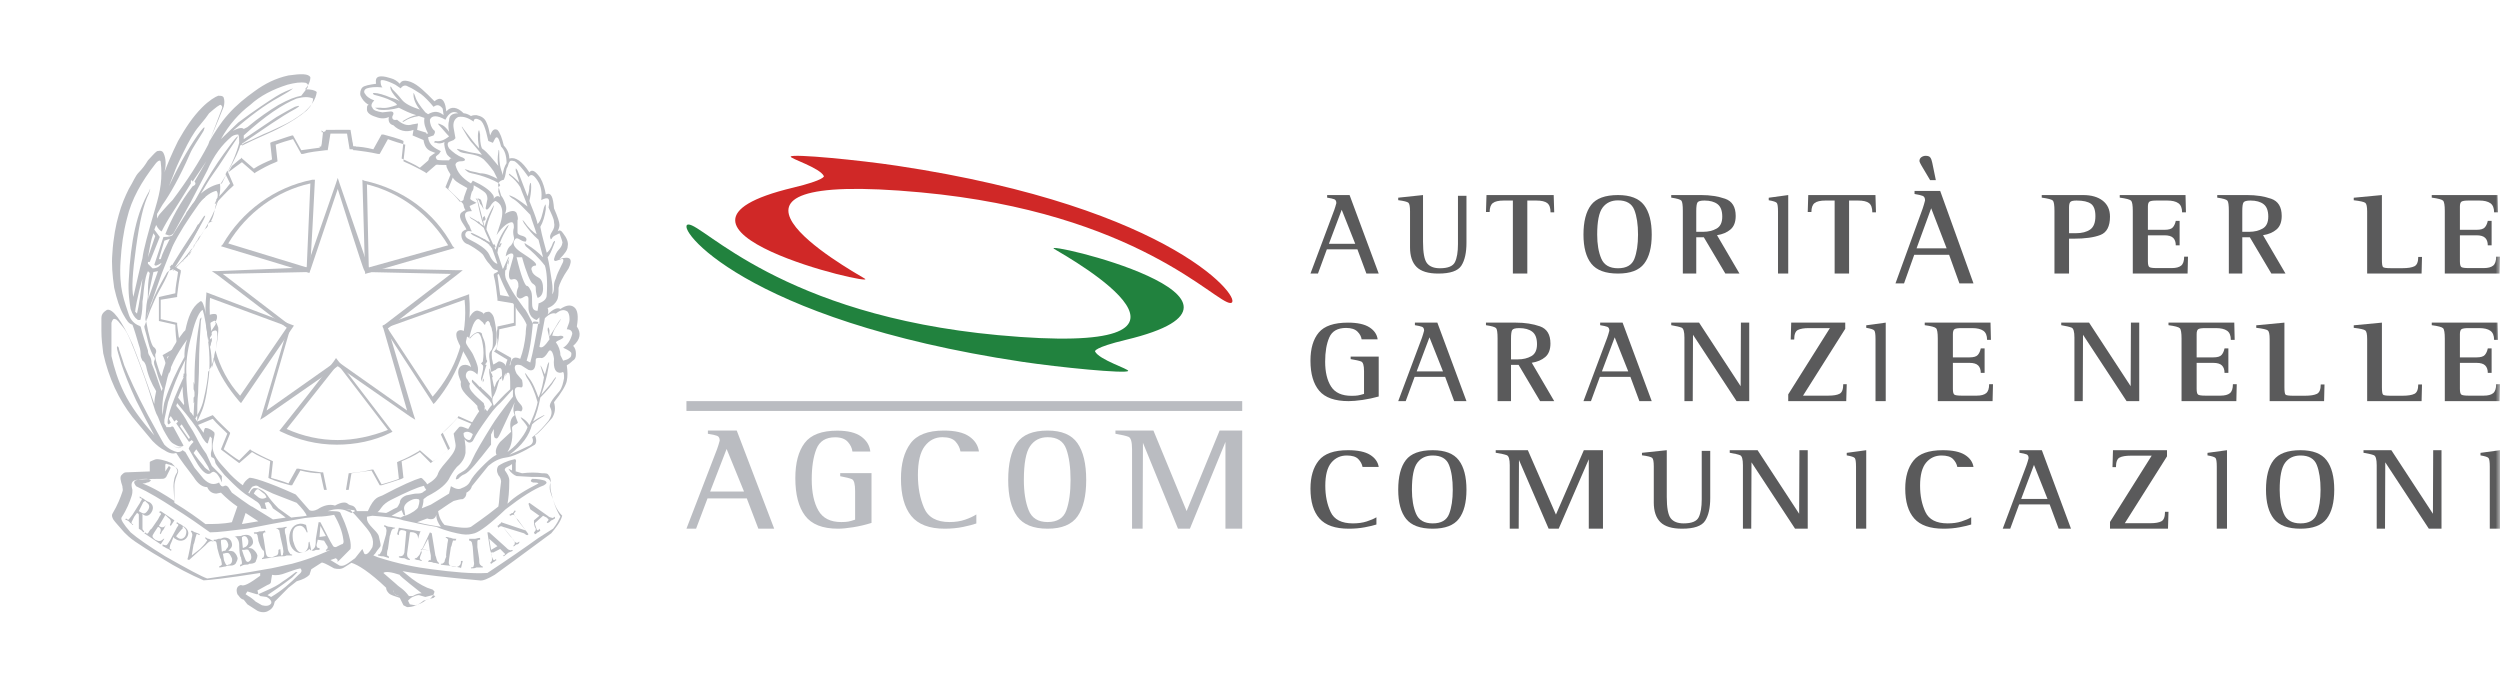 <svg xmlns="http://www.w3.org/2000/svg" xmlns:xlink="http://www.w3.org/1999/xlink" width="295px" height="81px" viewBox="0 0 295 81"><title>cll</title><defs><polygon id="path-1" points="0 63.481 283.034 63.481 283.034 0 0 0"></polygon></defs><g id="cll" stroke="none" stroke-width="1" fill="none" fill-rule="evenodd"><g id="Group-70" transform="translate(11.966, 8.759)"><path d="M44.363,14.63 L44.578,14.957 C44.578,15.066 44.686,15.175 44.686,15.284 C44.901,15.501 44.901,15.61 45.117,15.937 C45.009,15.501 44.901,15.175 44.794,14.848 L44.686,14.739 L44.363,14.63 Z M45.332,19.531 L44.794,19.314 C44.794,19.422 44.901,19.531 44.901,19.531 C45.117,19.64 45.332,19.749 45.547,19.858 C45.44,19.749 45.332,19.64 45.332,19.531 L45.332,19.531 Z M46.409,20.076 L45.763,20.185 C45.978,20.294 45.978,20.403 46.086,20.512 L46.517,20.403 L46.409,20.076 Z M47.27,19.967 L47.055,19.967 C46.947,20.185 46.947,20.185 46.84,20.403 L47.055,20.403 C47.055,20.294 47.163,20.076 47.27,19.967 L47.27,19.967 Z M45.117,17.353 L45.332,17.135 C45.332,16.917 45.224,16.917 45.224,16.699 L45.009,16.917 C45.009,17.026 45.009,17.244 45.117,17.353 L45.117,17.353 Z M44.686,17.68 L44.686,17.68 C44.686,17.462 44.578,17.462 44.471,17.353 L44.363,17.462 C44.471,17.571 44.578,17.68 44.686,17.68 L44.686,17.68 Z M48.993,26.393 L47.055,26.067 C46.947,25.195 46.84,24.433 46.732,23.67 L47.809,23.017 L47.809,22.799 C47.809,22.581 47.916,22.581 47.916,22.472 L47.701,22.69 C47.593,22.908 47.593,22.908 47.486,23.126 L47.486,22.908 L46.301,23.561 L46.301,23.779 C46.517,24.542 46.624,25.522 46.732,26.502 L46.732,26.72 L48.67,27.047 L48.67,29.334 L46.732,29.77 L46.732,29.988 C46.732,30.206 46.624,30.315 46.624,30.532 C46.624,30.75 46.624,31.077 46.732,31.295 C46.732,31.948 46.732,32.275 46.517,32.493 C46.409,32.602 46.409,32.711 46.301,32.711 L47.916,33.691 C47.809,33.909 47.701,34.345 47.593,34.78 C47.701,34.998 47.701,35.216 47.701,35.434 L47.701,35.652 C47.916,34.998 48.347,33.909 48.347,33.691 L48.347,33.473 L46.624,32.493 C46.84,31.622 46.947,30.859 46.947,30.097 L48.885,29.661 L48.885,26.829 C48.778,26.72 48.993,26.393 48.993,26.393 L48.993,26.393 Z M43.394,14.521 L42.317,15.066 C41.779,14.412 41.24,13.868 40.594,13.323 L41.348,11.471 L41.24,11.362 C40.917,11.145 39.518,10.055 39.195,9.838 L39.087,9.729 L37.579,11.036 C36.933,10.6 36.072,10.273 35.426,9.946 L35.641,7.986 L35.641,7.877 C35.318,7.659 33.703,7.223 33.272,7.114 L33.057,7.114 L32.088,8.857 C31.227,8.639 30.473,8.53 29.719,8.53 L29.181,6.57 L27.673,6.57 C27.35,6.57 27.027,6.679 26.704,6.679 L26.596,6.679 L25.95,6.897 L25.95,7.006 L25.95,6.897 L26.058,6.897 L25.95,6.57 L25.95,6.788 L26.166,6.679 L25.95,8.639 C25.089,8.748 24.443,8.857 23.582,8.966 L22.612,7.223 L22.505,7.223 C22.074,7.332 20.567,7.877 20.136,7.986 L19.921,8.095 L20.136,10.055 C19.382,10.382 18.628,10.709 17.982,11.145 L16.475,9.838 L16.475,9.946 C16.26,10.055 15.829,10.491 15.398,10.818 L14.967,11.58 C15.398,11.253 16.26,10.6 16.583,10.382 L18.09,11.689 L18.198,11.58 C18.952,11.145 19.705,10.709 20.567,10.382 L20.782,10.273 L20.567,8.313 C21.105,8.095 22.182,7.768 22.612,7.659 L23.582,9.402 L23.797,9.402 C24.551,9.184 25.52,9.075 26.489,8.966 L26.704,8.966 L27.027,7.006 L29.288,7.006 L29.719,8.966 L29.934,8.966 C30.796,9.075 31.657,9.184 32.626,9.402 L32.842,9.402 L33.811,7.659 C34.349,7.877 35.426,8.204 35.857,8.313 L35.641,10.273 L35.857,10.382 C36.61,10.709 37.472,11.145 38.225,11.58 L38.333,11.689 L39.841,10.382 C40.271,10.6 41.24,11.362 41.671,11.689 L40.917,13.541 L41.025,13.65 C41.671,14.303 42.317,14.848 42.963,15.61 L43.071,15.719 L44.255,15.175 C43.394,14.739 43.394,14.63 43.394,14.521 L43.394,14.521 Z M47.916,20.947 L47.916,21.165 C47.916,21.165 48.024,21.165 47.916,20.947 C47.916,21.056 47.916,20.947 47.916,20.947 L47.916,20.947 Z M48.132,21.819 L48.132,21.819 L47.916,22.254 C47.916,22.363 48.024,22.472 48.024,22.472 C48.024,22.146 48.132,22.037 48.132,21.819 L48.132,21.819 Z" id="Fill-1" fill="#BABCC1"></path><path d="M30.041,8.53 L29.718,8.53 L29.395,6.569 L26.488,6.569 L25.95,8.53 L25.735,8.53 C25.735,8.639 25.843,8.748 25.843,8.857 L26.273,8.857 L26.703,6.896 L28.965,6.896 L29.288,8.857 L29.503,8.857 C29.718,8.857 29.718,8.857 29.933,8.966 C29.933,8.748 30.041,8.639 30.041,8.53 L30.041,8.53 Z M45.547,39.79 C45.44,39.681 45.331,39.572 45.331,39.463 C45.117,39.899 44.362,40.879 44.039,41.206 L42.102,40.335 L42.102,40.444 C41.562,41.097 40.916,41.751 40.163,42.404 L40.056,42.513 L40.916,44.365 C40.486,44.692 39.517,45.454 39.087,45.672 L37.578,44.365 L37.471,44.474 C36.718,44.909 35.964,45.345 35.102,45.672 L34.886,45.781 L35.102,47.741 C34.563,47.959 33.487,48.286 33.056,48.395 L32.087,46.652 L31.872,46.652 C31.119,46.87 30.256,46.979 29.18,47.088 L28.858,49.048 L26.596,49.048 L26.166,46.979 L25.95,46.979 C25.088,46.87 24.227,46.761 23.258,46.543 L23.043,46.543 L22.073,48.286 C21.535,48.068 20.459,47.741 20.027,47.632 L20.244,45.672 L20.027,45.563 C19.273,45.236 18.413,44.801 17.659,44.365 L17.552,44.256 L16.259,45.563 C15.829,45.345 14.86,44.583 14.428,44.256 L15.182,42.404 L15.182,42.295 C14.537,41.642 13.783,40.988 13.245,40.335 L13.136,40.226 L11.306,40.988 C11.198,40.77 11.091,40.662 10.876,40.335 L10.876,40.662 L10.876,40.444 C10.768,40.226 10.659,40.117 10.553,39.899 L10.553,40.226 L10.121,39.681 C10.014,39.463 10.014,39.028 9.906,38.81 L9.584,39.137 L9.691,39.246 C9.906,39.572 10.876,40.988 11.198,41.315 L11.306,41.424 L13.136,40.662 C13.675,41.315 14.213,41.751 14.86,42.404 L14.105,44.256 L14.213,44.365 C14.537,44.583 15.935,45.672 16.259,45.89 L17.767,44.583 C18.413,45.018 19.273,45.345 19.919,45.672 L19.704,47.632 L19.919,47.741 C20.351,47.959 21.858,48.395 22.288,48.504 L22.505,48.504 L23.474,46.761 C24.334,46.979 25.088,47.088 25.843,47.088 L26.273,49.048 L29.18,49.048 L29.503,47.088 C30.364,46.979 31.119,46.87 31.872,46.761 L32.842,48.504 L33.056,48.504 C33.487,48.395 35.102,47.85 35.425,47.741 L35.641,47.632 L35.425,45.672 C36.179,45.345 36.932,45.018 37.578,44.583 L38.87,45.89 L38.978,45.781 C39.301,45.563 40.702,44.583 41.025,44.256 L41.133,44.147 L40.27,42.295 C40.916,41.642 41.456,41.206 41.993,40.553 L43.825,41.315 L43.931,41.206 C44.471,41.206 45.224,40.226 45.547,39.79 C45.547,39.681 45.547,39.681 45.547,39.79 L45.547,39.79 Z M45.117,35.869 C45.117,35.978 45.008,35.978 45.008,36.087 C45.008,36.196 45.117,36.305 45.117,36.305 L45.117,35.869 Z M47.27,35.542 C47.27,35.651 47.161,35.651 47.054,35.76 C47.054,35.869 46.947,35.869 46.947,35.978 L47.161,35.978 C47.27,35.542 47.377,35.324 47.27,35.542 C47.27,35.433 47.27,35.433 47.27,35.542 L47.27,35.542 Z M44.685,36.849 C44.685,36.958 44.578,36.958 44.578,37.067 L44.794,37.285 C44.794,37.176 44.901,37.067 44.901,37.067 C44.794,36.958 44.685,36.849 44.685,36.849 L44.685,36.849 Z M44.148,38.047 L45.224,39.354 C45.224,39.137 45.117,39.028 45.008,38.919 C44.901,38.701 44.685,38.483 44.148,38.047 L44.148,38.047 Z M45.87,35.324 C45.87,35.542 45.87,35.542 45.977,35.76 L46.193,35.76 C46.193,35.651 46.086,35.542 46.086,35.324 L45.87,35.324 Z M41.67,20.511 L41.456,20.293 C39.301,16.263 35.532,13.54 31.011,12.56 L30.796,12.451 L31.119,23.561 L41.67,20.511 Z M40.916,20.184 L31.549,22.799 L31.334,12.996 C35.318,13.976 38.764,16.59 40.916,20.184 L40.916,20.184 Z" id="Fill-3" fill="#BABCC1"></path><path d="M20.997,42.078 L21.212,42.187 C23.258,43.167 25.412,43.712 27.781,43.712 C29.934,43.712 32.195,43.276 34.133,42.296 L34.349,42.187 L27.673,33.473 C27.888,33.473 20.997,42.078 20.997,42.078 L20.997,42.078 Z M27.888,43.167 C25.842,43.167 23.797,42.732 21.858,41.86 L27.888,34.236 L33.81,41.969 C31.872,42.732 29.826,43.167 27.888,43.167 L27.888,43.167 Z M43.394,26.176 L43.394,25.958 L33.164,29.661 L39.194,38.919 L39.41,38.701 C42.317,35.216 43.824,30.75 43.394,26.176 L43.394,26.176 Z M39.087,38.048 L33.703,29.879 L42.855,26.611 C43.286,30.75 41.886,34.889 39.087,38.048 L39.087,38.048 Z M25.196,12.452 L24.873,12.452 C20.459,13.323 16.582,16.155 14.321,20.076 L14.106,20.294 L24.55,23.453 C24.658,23.453 25.196,12.452 25.196,12.452 L25.196,12.452 Z M24.227,22.799 L14.967,19.967 C17.121,16.373 20.674,13.759 24.658,12.887 L24.227,22.799 Z M12.383,25.74 L12.383,25.958 C12.168,28.027 12.275,30.097 12.814,32.166 L13.029,31.404 L13.029,31.186 C13.029,31.186 13.029,31.295 12.921,31.404 L12.814,31.731 L12.814,31.077 L13.029,30.75 C12.814,29.334 12.706,27.918 12.814,26.393 L21.966,29.77 L16.367,37.939 C14.967,36.414 13.998,34.562 13.46,32.602 C13.352,32.82 13.352,33.255 13.244,33.582 C13.89,35.434 14.967,37.068 16.259,38.593 L16.475,38.81 L22.72,29.661 L12.383,25.74 Z M10.122,20.512 L10.768,19.423 L11.629,17.898 L11.414,17.68 C11.306,17.898 11.199,18.007 11.091,18.333 C10.768,18.987 10.445,19.64 10.122,20.294 L9.906,20.294 C9.799,20.294 9.799,20.403 9.691,20.512 L10.122,20.512 Z M13.567,14.739 C13.567,14.848 13.567,14.957 13.46,15.066 C13.46,15.175 13.352,15.284 13.352,15.284 L13.46,15.284 L13.567,15.175 C14.213,14.521 14.752,13.868 15.506,13.214 L15.613,13.105 L14.859,11.362 L14.644,11.798 L15.183,12.887 C14.536,13.759 14.106,14.194 13.567,14.739 L13.567,14.739 Z M8.399,20.185 C8.399,20.076 8.507,19.967 8.507,19.967 L8.076,19.967 L7.968,20.185 C7.753,20.621 7.322,22.146 7.214,22.581 L7.214,22.799 L8.399,20.185 Z M10.552,16.591 L10.552,16.591 C10.768,16.046 11.414,15.066 11.737,14.63 L11.952,14.739 C12.06,14.63 12.168,14.521 12.275,14.521 L11.629,14.303 L11.522,14.303 C11.306,14.63 10.229,16.046 10.014,16.373 L10.014,16.482 L10.337,16.917 C10.337,16.808 10.445,16.7 10.552,16.591 L10.552,16.591 Z" id="Fill-5" fill="#BABCC1"></path><path d="M8.83,54.495 C8.83,54.604 8.938,54.604 9.045,54.712 C9.368,54.931 9.691,54.822 9.907,54.495 C10.122,53.95 10.014,53.733 9.799,53.515 C9.584,53.297 9.584,53.297 9.584,53.623 C9.476,53.623 8.83,54.495 8.83,54.495 L8.83,54.495 Z M4.415,51.554 C4.846,51.772 5.061,52.099 5.492,51.444 C5.707,51.118 5.707,50.792 5.384,50.574 C5.277,50.465 5.169,50.355 5.169,50.355 C5.061,50.355 5.061,50.465 4.954,50.465 L4.415,51.554 Z M10.66,54.712 C10.768,54.386 10.768,54.167 10.553,53.95 L10.66,53.841 C10.876,53.95 10.984,54.059 11.091,54.059 L11.63,54.277 L11.522,54.386 C11.414,54.277 11.199,54.167 11.199,54.386 C11.091,54.604 10.984,55.366 10.876,55.475 L10.66,56.782 L11.63,56.02 C11.845,55.801 12.276,55.366 12.383,55.149 C12.599,54.931 12.383,54.931 12.276,54.822 L12.276,54.604 C12.491,54.822 12.599,54.822 12.706,54.822 C12.922,54.931 13.029,55.04 13.137,55.04 L13.137,55.149 C12.814,54.931 12.491,55.366 12.276,55.584 L10.337,57.327 L10.122,57.218 C10.23,57.327 10.66,54.712 10.66,54.712 L10.66,54.712 Z M8.292,55.149 C8.184,55.366 8.076,55.584 8.076,55.801 C7.969,56.02 8.184,56.02 8.292,56.129 L8.184,56.238 C7.969,56.02 7.861,56.02 7.646,55.911 C7.43,55.801 7.323,55.693 7.215,55.693 L7.215,55.475 C7.43,55.584 7.646,55.584 7.646,55.584 C7.861,55.475 7.969,55.149 8.076,55.04 L8.722,53.841 C8.83,53.623 8.938,53.406 9.045,53.297 C9.153,53.078 8.938,53.078 8.83,52.97 L8.938,52.861 C9.153,53.078 9.368,53.078 9.476,53.188 C9.584,53.297 9.799,53.406 9.799,53.406 C10.122,53.623 10.445,54.059 10.122,54.604 C9.799,55.149 9.153,55.149 8.722,54.822 C8.615,54.822 8.507,54.604 8.507,54.604 L8.292,55.149 Z M6.676,52.533 C6.784,52.317 6.892,52.099 7,51.989 C7.107,51.772 6.892,51.772 6.784,51.663 L7,51.554 L8.615,52.643 L8.184,53.297 L8.076,53.188 C8.292,52.752 8.184,52.533 7.861,52.317 L7.646,52.099 C7.538,51.989 7.538,51.989 7.43,52.208 L6.784,53.297 C7.215,53.623 7.43,53.406 7.646,53.188 C7.43,53.406 7.43,53.623 7.323,53.733 C7.107,53.95 7.107,54.059 7,54.277 L6.892,54.167 C7.107,53.733 7,53.515 6.676,53.406 L6.246,54.059 C6.138,54.277 6.03,54.386 6.03,54.495 C6.03,54.712 6.246,54.822 6.353,54.931 C6.784,55.149 7,55.149 7.323,54.822 L7.43,54.822 L7,55.475 L5.061,54.167 L5.169,54.059 C5.277,54.167 5.384,54.277 5.492,54.167 C5.6,54.059 5.707,53.733 5.923,53.623 L6.676,52.533 Z M4.846,53.515 C4.846,53.733 4.846,53.733 5.061,53.95 L4.954,54.059 L4.738,53.841 C4.631,53.733 4.523,53.733 4.415,53.623 L4.415,53.297 L4.415,52.099 C4.415,51.881 4.415,51.881 4.2,51.772 L3.877,52.208 C3.769,52.426 3.662,52.643 3.554,52.861 C3.554,53.078 3.662,53.078 3.769,53.078 L3.662,53.188 C3.554,52.97 3.339,52.97 3.339,52.861 C3.123,52.643 3.016,52.643 2.8,52.533 L2.908,52.426 C3.123,52.533 3.123,52.643 3.231,52.533 C3.339,52.426 3.554,52.099 3.662,51.989 L4.415,50.792 C4.523,50.683 4.631,50.355 4.738,50.247 C4.846,50.029 4.631,50.029 4.523,50.029 L4.523,49.81 C4.738,50.029 4.954,50.029 5.169,50.247 C5.384,50.355 5.492,50.465 5.6,50.465 C6.03,50.683 6.246,51.118 5.923,51.663 C5.6,52.208 5.169,52.208 4.846,51.881 L4.846,53.515 Z M26.489,54.495 L25.843,53.297 L25.735,54.604 L26.489,54.495 Z M16.798,56.782 C16.906,57 16.906,57.109 17.013,57.327 C17.121,57.545 17.229,57.545 17.336,57.545 C17.552,57.435 17.767,57.218 17.659,56.782 C17.659,56.564 17.444,56.346 17.336,56.129 C17.121,56.02 17.013,56.129 16.798,56.129 L16.583,56.129 L16.798,56.782 Z M16.69,55.911 C16.906,55.801 17.013,55.801 17.121,55.693 C17.336,55.475 17.336,55.366 17.336,55.04 C17.229,54.712 17.121,54.495 16.798,54.495 C16.69,54.604 16.583,54.604 16.583,54.604 L16.583,54.822 C16.583,54.931 16.69,55.911 16.69,55.911 L16.69,55.911 Z M14.429,57.109 C14.429,57.327 14.537,57.545 14.644,57.763 C14.752,57.979 14.86,57.979 14.968,57.872 C15.291,57.872 15.506,57.545 15.398,57.109 C15.291,56.89 15.183,56.673 15.075,56.564 C14.968,56.456 14.752,56.456 14.429,56.564 L14.321,56.564 C14.321,56.456 14.429,57.109 14.429,57.109 L14.429,57.109 Z M14.214,56.346 L14.429,56.238 C14.644,56.238 14.644,56.238 14.752,56.02 C14.968,55.801 14.968,55.693 14.968,55.475 C14.86,55.149 14.752,54.822 14.321,54.931 C14.321,54.931 14.106,54.931 14.106,55.04 L14.106,55.256 L14.214,56.346 Z M25.52,54.931 C25.52,55.149 25.304,55.584 25.412,55.693 C25.412,55.911 25.627,55.911 25.735,55.911 L25.735,56.129 L25.304,56.129 C25.089,56.238 25.089,56.238 24.874,56.238 L24.874,56.129 C25.089,56.02 25.089,55.911 25.197,55.801 C25.304,55.475 25.304,55.149 25.304,54.822 L25.627,52.861 L25.843,52.861 L27.027,55.149 C27.135,55.366 27.243,55.475 27.35,55.693 C27.458,55.801 27.566,55.801 27.673,55.801 L27.673,56.02 C27.458,56.02 27.35,56.02 27.135,56.129 C26.92,56.129 26.704,56.238 26.489,56.238 L26.489,56.129 C26.597,56.02 26.704,56.02 26.704,55.801 C26.704,55.693 26.597,55.584 26.597,55.584 L26.273,55.04 L25.52,54.931 Z M24.12,53.078 L24.335,54.059 L24.228,54.059 C24.012,53.515 23.689,53.188 23.259,53.297 C22.505,53.406 22.505,54.277 22.613,55.04 C22.828,55.801 23.151,56.564 23.797,56.456 C24.335,56.238 24.443,55.801 24.443,55.256 L24.551,55.149 L24.766,56.238 L24.551,56.02 C24.335,56.238 24.012,56.346 23.797,56.456 C23.043,56.673 22.289,56.02 22.182,55.04 C22.074,54.059 22.505,53.188 23.259,53.078 C23.582,52.97 23.905,53.078 24.12,53.188 L24.12,53.078 Z M21.105,54.495 C21.105,54.277 20.997,54.059 20.997,53.841 C20.782,53.623 20.782,53.623 20.674,53.623 L20.567,53.623 C20.782,53.515 20.997,53.515 21.213,53.515 C21.428,53.515 21.643,53.406 21.859,53.406 L21.859,53.515 C21.751,53.515 21.643,53.623 21.643,53.733 C21.643,53.841 21.643,54.167 21.751,54.386 L21.966,55.801 C21.966,56.02 22.074,56.346 22.182,56.456 C22.289,56.673 22.397,56.673 22.505,56.673 L22.505,56.782 L21.859,56.782 C21.643,56.89 21.536,56.89 21.213,56.89 L21.213,56.782 C21.428,56.782 21.428,56.782 21.428,56.564 C21.536,56.346 21.428,56.129 21.428,55.911 L21.105,54.495 Z M18.521,55.04 C18.521,54.822 18.413,54.495 18.413,54.386 C18.305,54.167 18.198,54.167 18.09,54.277 L17.982,54.059 C18.198,54.059 18.413,54.059 18.628,53.95 C18.844,53.95 19.059,53.95 19.275,53.841 L19.382,54.059 C19.167,54.059 19.167,54.059 19.059,54.277 C19.059,54.495 19.167,54.822 19.167,54.931 L19.382,56.346 C19.49,57 19.598,57 20.136,57 C20.351,56.89 20.459,56.89 20.674,56.782 C20.89,56.673 20.89,56.456 20.89,56.129 L21.105,56.02 L21.213,56.89 L20.997,56.89 C20.351,57 19.598,57.109 18.952,57.218 L18.952,57.109 C19.167,57 19.167,57 19.167,56.89 C19.275,56.673 19.167,56.346 19.167,56.238 C18.844,56.129 18.521,55.04 18.521,55.04 L18.521,55.04 Z M16.26,55.475 C16.26,55.256 16.152,54.931 16.044,54.822 C15.937,54.604 15.829,54.604 15.721,54.604 C15.937,54.495 16.044,54.495 16.367,54.495 C16.583,54.495 16.583,54.386 16.798,54.386 C17.229,54.277 17.767,54.386 17.875,55.04 C17.982,55.475 17.659,55.693 17.336,55.911 C17.552,55.911 17.767,55.911 17.982,56.129 C18.198,56.346 18.305,56.456 18.413,56.782 C18.413,57.109 18.198,57.435 18.198,57.545 C17.982,57.763 17.659,57.763 17.444,57.763 C17.336,57.872 17.229,57.872 17.013,57.872 C16.798,57.872 16.583,57.979 16.367,58.089 L16.367,57.872 C16.475,57.872 16.583,57.872 16.583,57.654 C16.583,57.435 16.475,57.218 16.475,57 C16.26,56.89 16.26,55.475 16.26,55.475 L16.26,55.475 Z M13.675,55.911 C13.675,55.693 13.568,55.366 13.568,55.256 C13.46,55.04 13.352,55.04 13.245,55.149 L13.245,54.931 C13.46,54.931 13.568,54.931 13.783,54.822 C13.998,54.822 14.106,54.822 14.321,54.712 C14.644,54.604 15.291,54.712 15.398,55.366 C15.506,55.801 15.183,56.02 14.968,56.238 C15.183,56.238 15.398,56.238 15.614,56.346 C15.829,56.564 15.937,56.673 16.044,57 C16.152,57.218 15.937,57.545 15.829,57.763 C15.614,57.979 15.398,57.979 15.183,57.979 C14.968,57.979 14.86,57.979 14.644,58.089 C14.429,58.089 14.214,58.198 13.891,58.198 L13.891,58.089 C14.106,57.979 14.106,57.979 14.214,57.872 C14.214,57.654 14.106,57.327 14.106,57.218 C13.998,57.218 13.675,55.911 13.675,55.911 L13.675,55.911 Z M38.764,56.238 L38.549,54.822 L37.902,56.02 L38.764,56.238 Z M43.825,55.911 C43.825,55.693 43.717,55.366 43.717,55.256 C43.609,55.04 43.502,55.04 43.394,55.04 L43.394,54.822 L44.04,54.822 C44.255,54.822 44.363,54.712 44.686,54.712 L44.686,54.931 C44.471,54.931 44.363,54.931 44.363,55.149 L44.363,55.801 L44.578,57.218 C44.578,57.435 44.578,57.763 44.686,57.872 C44.794,57.979 44.901,58.089 45.009,58.089 L45.009,58.198 L44.255,58.198 C44.04,58.307 43.932,58.307 43.609,58.307 L43.609,58.198 C43.717,58.198 43.932,58.198 43.932,57.979 C44.04,57.763 43.932,57.545 43.932,57.327 L43.825,55.911 Z M40.81,55.584 C40.81,55.366 40.917,55.04 40.917,54.931 C40.81,54.712 40.702,54.712 40.594,54.712 L40.702,54.604 C40.917,54.604 41.025,54.712 41.24,54.712 C41.456,54.822 41.671,54.822 41.886,54.822 L41.779,55.04 C41.671,55.04 41.456,54.931 41.456,55.149 C41.348,55.366 41.348,55.693 41.24,55.801 L41.025,57.218 C40.917,57.872 41.025,57.979 41.456,58.089 C41.671,58.089 41.886,58.198 42.102,58.089 C42.425,57.872 42.425,57.763 42.425,57.435 L42.64,57.435 L42.425,58.307 C42.425,58.198 42.21,58.198 42.21,58.198 C41.456,57.979 40.702,57.979 40.056,57.872 L40.056,57.763 C40.271,57.763 40.271,57.763 40.487,57.545 C40.487,57.435 40.594,57.109 40.702,56.89 C40.594,57 40.81,55.584 40.81,55.584 L40.81,55.584 Z M37.795,56.456 C37.687,56.673 37.579,57 37.579,57.109 C37.579,57.327 37.795,57.327 37.795,57.327 L37.795,57.435 C37.579,57.435 37.579,57.327 37.364,57.327 C37.149,57.327 37.041,57.218 36.933,57.218 L37.041,57.109 C37.256,57.109 37.256,57 37.472,56.782 C37.687,56.564 37.687,56.129 37.902,55.911 L38.764,54.059 L38.979,54.167 L39.41,56.782 C39.518,57 39.518,57.218 39.625,57.435 C39.733,57.654 39.841,57.654 39.841,57.654 L39.841,57.763 C39.625,57.763 39.518,57.654 39.195,57.654 C38.979,57.545 38.872,57.545 38.549,57.545 L38.656,57.327 C38.764,57.327 38.872,57.435 38.872,57.218 L38.872,56.782 L38.764,56.238 L37.687,56.02 L37.795,56.456 Z M37.364,54.822 C37.364,54.277 37.149,54.167 36.826,54.059 C36.61,54.059 36.395,53.95 36.395,54.167 L36.072,56.564 C36.072,56.89 36.072,57 36.395,57.218 L36.395,57.327 C36.18,57.327 35.964,57.218 35.749,57.109 C35.534,57.109 35.318,57.109 35.103,57 L35.103,56.89 C35.534,56.89 35.641,56.782 35.749,56.456 L35.964,54.059 C36.072,53.95 35.749,53.841 35.749,53.841 C35.318,53.733 35.103,53.733 35.103,54.386 L34.888,54.277 L35.103,53.515 L37.687,53.95 C37.579,53.95 37.364,54.822 37.364,54.822 L37.364,54.822 Z M33.595,54.277 C33.595,54.059 33.703,53.841 33.595,53.623 C33.595,53.406 33.38,53.406 33.38,53.406 L33.38,53.188 C33.595,53.297 33.811,53.406 34.026,53.406 C34.241,53.406 34.457,53.515 34.672,53.515 L34.565,53.623 C34.457,53.623 34.349,53.623 34.241,53.841 C34.134,54.059 34.134,54.277 34.026,54.495 L33.811,56.02 C33.703,56.238 33.703,56.564 33.703,56.673 C33.703,56.89 33.918,56.89 33.918,56.89 L33.918,57.109 C33.703,57 33.595,57 33.272,56.89 C33.057,56.89 32.949,56.89 32.626,56.782 L32.626,56.673 C32.842,56.673 32.842,56.673 32.949,56.456 C33.057,56.346 33.165,56.02 33.165,55.801 L33.595,54.277 Z M51.685,52.099 L50.608,51.336 L51.039,52.643 L51.685,52.099 Z M46.732,55.693 L45.763,54.822 L45.978,56.129 L46.732,55.693 Z M51.147,52.97 C51.147,53.188 51.362,53.623 51.362,53.733 C51.577,53.95 51.577,53.733 51.685,53.623 L51.793,53.841 C51.685,53.95 51.577,54.059 51.47,54.059 C51.362,54.167 51.254,54.277 51.147,54.277 L51.039,54.059 C51.254,53.841 51.254,53.841 51.254,53.623 C51.039,53.297 51.039,52.97 51.039,52.643 L50.393,50.683 L50.501,50.574 L52.654,52.099 C52.762,52.208 52.977,52.317 53.085,52.317 C53.3,52.426 53.3,52.317 53.515,52.208 L53.515,52.426 C53.3,52.533 53.192,52.643 53.085,52.643 C52.869,52.861 52.869,52.861 52.654,52.97 L52.546,52.861 C52.654,52.752 52.762,52.643 52.762,52.533 C52.654,52.426 52.546,52.317 52.546,52.317 L52.116,52.099 L51.147,52.97 Z M47.378,53.406 C47.163,53.297 47.055,53.297 46.84,53.515 L46.732,53.297 C46.947,53.188 46.947,53.188 46.947,53.078 C47.055,53.078 47.163,52.97 47.163,52.861 L50.07,53.841 L49.208,52.752 C48.993,52.533 48.993,52.317 48.778,52.099 C48.562,51.881 48.562,51.989 48.239,52.099 L48.132,51.989 C48.347,51.881 48.347,51.772 48.562,51.772 C48.67,51.554 48.778,51.554 48.778,51.444 L48.885,51.554 C48.778,51.772 48.67,51.772 48.67,51.881 C48.67,51.989 48.993,52.426 49.208,52.643 L50.393,54.277 L50.285,54.386 C50.07,54.386 50.07,54.277 49.854,54.167 L47.378,53.406 L48.455,54.712 C48.562,54.931 48.67,55.04 48.885,55.256 C49.101,55.366 49.101,55.256 49.316,55.149 L49.316,55.256 C49.208,55.475 49.101,55.475 48.993,55.475 C48.778,55.584 48.778,55.693 48.67,55.693 L48.562,55.693 C48.778,55.475 48.778,55.475 48.778,55.256 C48.778,55.04 48.562,54.931 48.455,54.712 C48.347,54.712 47.378,53.406 47.378,53.406 L47.378,53.406 Z M45.978,56.456 C45.978,56.673 46.086,57 46.194,57.218 C46.301,57.435 46.409,57.327 46.517,57.218 L46.624,57.327 C46.409,57.435 46.409,57.545 46.301,57.545 C46.086,57.654 46.086,57.763 45.978,57.763 L45.87,57.654 C46.086,57.435 46.086,57.435 46.086,57.109 C46.086,56.782 45.978,56.456 45.87,56.129 L45.547,54.059 L45.763,54.059 L47.701,55.801 C47.809,55.911 48.024,56.129 48.132,56.129 C48.347,56.238 48.347,56.129 48.455,56.129 L48.562,56.238 L48.024,56.456 L47.486,56.89 L47.378,56.782 C47.593,56.782 47.701,56.564 47.593,56.564 C47.486,56.456 47.378,56.346 47.378,56.346 L47.055,56.02 L46.194,56.456 C46.194,56.346 45.978,56.456 45.978,56.456 L45.978,56.456 Z" id="Fill-7" fill="#BABCC1"></path><path d="M56.099,29.77 C56.314,28.571 56.207,27.808 55.776,27.482 C55.345,27.155 54.807,27.264 54.161,27.699 C53.838,27.482 53.299,27.699 52.653,28.353 C52.761,28.136 52.761,27.808 52.653,27.592 C53.299,27.373 53.622,26.937 53.73,26.719 C53.945,26.392 53.945,25.848 53.945,25.194 C54.053,24.759 54.376,23.996 55.13,22.907 C55.668,21.818 55.345,21.382 54.053,21.818 C54.699,21.164 55.022,20.729 55.022,20.293 C55.13,19.857 54.915,19.313 54.484,18.768 C54.269,18.441 54.053,18.333 53.838,18.55 C53.945,18.333 54.053,18.006 54.053,17.789 C54.053,17.461 53.838,16.807 53.407,15.827 C53.299,14.521 53.084,13.867 52.438,14.193 C52.33,13.54 52.115,12.777 51.792,12.233 C51.254,11.47 50.823,11.144 50.5,11.579 C49.638,10.272 48.885,9.728 48.131,9.945 C48.131,9.401 47.916,8.856 47.485,8.421 C47.27,7.549 47.054,6.897 46.731,6.569 C46.3,6.352 46.085,6.678 45.87,7.222 C45.762,6.678 45.654,6.133 45.439,5.697 C45.224,5.153 44.793,4.935 44.255,4.826 C44.039,4.826 43.824,4.826 43.609,4.935 C43.286,4.718 42.963,4.608 42.747,4.608 C41.993,3.846 41.24,3.737 40.701,4.39 L40.594,3.737 C40.378,2.866 39.948,2.648 39.302,3.192 C38.225,2.103 37.363,1.232 36.502,0.906 C35.856,0.687 35.425,0.687 35.21,1.123 C34.887,0.796 34.564,0.578 34.133,0.469 C33.81,0.361 33.379,0.251 33.056,0.251 C32.518,0.251 32.303,0.469 32.41,1.123 C31.657,1.232 31.011,1.341 30.795,1.559 C30.58,1.776 30.472,2.212 30.58,2.54 C30.795,2.974 31.011,3.301 31.549,3.629 C31.334,3.629 31.334,3.846 31.334,4.174 C31.334,4.499 31.657,4.826 32.41,5.044 C32.949,5.263 33.487,5.263 33.918,5.044 C33.81,5.589 34.025,5.915 34.456,6.024 C35.102,6.678 35.964,6.897 36.825,6.569 L36.717,7.222 L38.009,7.767 C38.117,8.421 38.332,8.856 38.871,9.075 L39.409,9.292 C39.302,9.292 38.763,9.728 38.763,9.728 C38.656,9.836 38.332,10.49 39.086,10.599 C39.625,10.709 40.163,10.709 40.701,10.709 C40.701,10.926 40.809,11.144 40.917,11.361 C41.024,11.579 41.24,11.906 41.563,12.343 C41.886,12.777 42.64,13.104 43.178,13.432 C43.178,13.432 42.963,13.977 42.855,14.302 C42.64,14.847 42.64,15.61 42.963,16.045 C42.855,16.045 42.532,16.263 42.424,16.372 C41.993,17.025 42.963,17.897 43.07,18.333 C42.963,18.333 42.747,18.441 42.64,18.55 C42.316,18.768 42.424,19.857 43.286,20.075 C43.501,20.184 44.47,20.729 45.008,21.273 C45.116,21.382 45.331,21.927 45.762,22.362 C45.977,22.58 46.193,23.125 46.731,23.125 C47.27,24.65 48.023,26.175 48.992,27.699 C48.992,27.808 49.854,28.681 50.177,29.551 C50.069,30.096 50.069,30.64 50.069,30.64 C49.961,31.729 49.746,32.71 49.423,33.582 C48.454,33.145 48.346,33.8 48.239,34.345 C48.239,34.345 47.808,34.235 47.7,34.452 C47.7,34.127 47.054,33.8 46.839,33.908 C46.839,33.908 46.516,34.127 46.3,34.235 C46.193,34.345 46.193,33.908 46.085,33.582 C46.085,33.363 45.977,32.819 46.193,32.493 C46.193,32.493 46.408,32.165 46.516,31.948 C46.731,31.404 46.624,29.878 46.3,28.681 C46.193,28.353 45.977,28.136 45.762,28.026 C45.654,28.026 45.116,28.026 45.116,28.353 C45.116,28.136 44.793,28.026 44.47,27.917 C43.824,27.699 42.963,29.115 42.963,30.422 C42.424,29.987 41.778,30.205 41.886,30.859 C41.993,31.948 43.501,33.69 43.609,34.561 C43.178,34.127 42.101,34.127 42.101,35.216 C42.101,35.542 42.316,35.978 42.424,36.305 C42.209,37.394 43.501,38.157 44.362,39.136 C44.362,39.573 44.578,39.681 44.578,39.791 C44.362,40.007 43.286,41.859 43.286,41.859 C43.178,41.859 42.424,41.424 42.209,41.641 C41.993,41.859 41.67,42.296 41.563,42.404 L41.778,43.603 C41.886,44.148 41.563,44.692 41.024,45.345 C40.486,45.998 39.948,46.543 39.732,47.087 C39.625,47.523 39.194,47.96 38.44,48.394 C38.332,48.176 38.225,48.068 37.902,47.742 C37.794,47.632 37.686,47.632 37.686,47.632 C36.933,47.85 35.425,48.504 33.164,49.701 C32.733,49.92 32.195,49.81 31.441,51.554 L30.149,51.554 C29.826,50.683 29.395,51.01 29.072,50.683 C28.857,50.465 28.319,50.465 27.565,50.899 C26.919,50.683 26.165,50.899 25.519,51.335 C25.088,51.554 24.765,51.554 24.55,51.444 L22.935,49.594 C19.597,48.068 17.659,47.523 17.443,47.632 C17.12,47.85 16.797,48.176 16.69,48.504 C16.367,48.286 15.828,47.85 15.182,47.197 L14.105,45.998 C13.352,45.127 13.029,44.364 13.136,43.603 L13.352,42.514 C13.352,42.296 13.352,42.296 13.244,42.186 C13.029,41.969 12.598,41.751 12.383,41.751 C12.275,41.751 12.167,41.641 12.06,42.296 C12.167,42.514 10.983,40.77 10.983,40.77 C11.198,40.443 11.844,39.463 12.06,38.374 C12.383,37.068 12.598,35.651 12.598,35.106 C12.706,34.997 12.706,34.997 12.706,34.889 C13.244,34.452 13.89,30.749 13.782,29.878 C13.675,29.551 13.567,29.333 13.567,29.333 C13.459,29.333 13.352,29.333 13.352,29.442 L13.567,29.006 C13.675,28.789 13.675,28.462 13.567,28.353 C13.459,28.244 12.921,28.244 12.383,28.571 C12.275,27.917 12.06,27.047 11.844,26.828 C11.737,26.719 11.629,26.828 11.629,26.828 C10.66,27.482 10.229,28.681 9.906,30.205 L9.691,30.422 C8.506,31.948 7.537,33.69 7.106,35.651 C6.891,35.324 6.783,34.889 6.568,34.235 C6.353,33.582 6.353,33.255 6.353,33.038 C6.568,32.71 6.46,32.383 6.137,32.165 C5.922,31.948 5.599,30.967 5.276,29.115 C5.276,28.681 5.491,27.917 5.922,27.047 C6.245,26.066 6.891,24.869 7.645,23.56 C7.645,23.452 7.968,23.125 8.183,23.125 C9.26,22.907 14.428,16.155 13.998,12.995 C14.105,12.995 16.259,9.292 16.367,8.421 L16.582,8.312 L16.905,8.094 C17.982,7.658 18.951,7.113 19.812,6.787 L21.212,6.133 C22.181,5.697 23.043,5.153 23.904,4.499 C24.765,3.737 25.304,2.974 25.411,2.103 C25.196,1.885 24.765,1.776 24.012,1.776 C24.442,1.341 24.658,0.796 24.658,0.361 C24.442,-0.075 23.581,-0.075 22.073,0.143 C20.566,0.469 19.274,1.123 18.089,1.995 C17.013,2.757 15.936,3.629 14.967,4.718 C13.998,5.808 13.352,6.897 12.706,7.986 L13.352,6.46 C13.675,5.697 13.998,4.935 14.428,3.846 C14.536,3.41 14.536,3.084 14.428,2.757 C14.321,2.54 14.105,2.54 13.782,2.54 C13.459,2.648 12.706,3.084 11.844,3.955 C10.767,5.044 9.906,6.352 9.045,7.876 C8.291,9.401 7.753,10.709 7.43,11.579 C7.645,10.817 7.645,9.945 7.322,9.292 C7.214,9.075 6.999,8.965 6.568,9.075 C6.245,9.292 5.922,9.728 5.491,10.164 C5.168,10.709 4.845,11.144 4.415,11.579 C3.984,12.015 3.769,12.668 3.23,13.54 C2.799,14.411 2.369,15.391 2.046,16.59 C1.723,17.679 1.4,19.313 1.292,21.164 C1.184,22.362 1.292,23.669 1.507,25.194 C1.83,26.61 2.153,27.592 2.584,28.353 C3.015,29.115 3.23,29.442 3.661,29.551 C3.876,30.096 4.092,30.859 4.415,31.948 C4.63,32.493 4.63,32.928 4.63,33.145 C4.63,33.363 4.738,33.582 4.845,33.8 C5.061,33.908 5.168,34.127 5.276,34.452 C5.491,35.542 5.922,36.523 6.46,37.394 C6.353,37.939 6.245,38.374 6.245,38.918 C5.168,35.761 4.307,33.472 3.661,31.838 C2.369,29.006 1.292,27.592 0.646,27.808 C0.323,28.026 0,28.244 0,28.789 L0,30.315 C0,31.185 0.108,32.056 0.215,32.928 C0.861,35.868 2.046,38.374 3.661,40.443 L6.03,43.275 C6.568,43.82 6.999,44.148 7.43,44.364 C8.076,44.8 8.506,44.8 8.829,44.692 C9.368,45.563 10.121,46.543 10.875,47.523 C11.414,48.394 11.952,48.721 12.49,48.721 C12.706,49.266 13.136,49.484 13.567,49.484 L14.105,49.376 C14.751,50.028 15.398,50.573 16.044,51.01 L15.398,52.861 C14.321,53.078 13.244,53.078 12.275,53.078 C11.414,52.424 10.229,51.554 8.614,50.573 L8.506,48.612 C8.506,48.068 8.614,47.415 8.937,46.978 C9.045,46.653 8.722,46.326 8.291,45.889 C7.537,45.563 6.676,45.345 6.353,45.453 C6.137,45.563 5.707,45.671 5.707,45.781 L5.707,46.871 L2.907,46.978 C2.692,46.978 2.584,47.087 2.369,47.305 C2.153,47.523 2.261,47.96 2.476,48.612 C2.476,48.831 2.584,49.049 2.476,49.266 C2.261,49.92 1.938,50.791 1.292,51.88 C1.184,52.099 1.292,52.317 1.4,52.533 C1.615,52.861 2.046,53.296 2.692,54.058 C2.907,54.277 3.338,54.712 3.984,55.147 C4.63,55.584 5.599,56.237 7.106,57.108 C8.829,58.197 10.552,59.069 12.06,59.723 C12.383,59.723 14.644,59.504 18.735,58.852 L18.735,59.179 C17.551,60.049 16.797,60.486 16.474,60.268 C16.044,60.376 15.828,60.702 16.044,61.357 C16.259,61.575 16.367,61.902 16.797,62.009 L17.228,62.554 L18.412,63.316 C18.843,63.535 19.382,63.535 19.705,63.316 C20.135,63.099 20.351,62.772 20.458,62.227 L20.674,62.009 L22.073,60.593 L23.043,59.831 C23.796,59.613 24.227,59.396 24.55,59.069 C24.658,58.742 24.765,58.415 24.765,58.415 L25.95,57.653 C26.057,57.545 26.488,57.763 27.457,58.307 C27.888,58.415 28.319,58.415 28.642,58.197 L29.503,57.653 C30.257,57.87 31.657,58.742 33.595,60.593 C33.595,60.812 33.702,61.03 33.918,61.247 C34.133,61.465 34.564,61.575 35.21,61.792 L35.641,62.664 L36.071,62.881 C36.717,62.881 37.363,62.664 38.009,62.119 L38.763,61.902 C39.086,61.683 39.302,61.247 39.302,61.03 L39.086,60.812 L38.44,60.593 C37.686,60.268 36.825,59.723 36.071,59.069 L35.533,58.634 C37.902,59.069 40.917,59.396 44.578,59.723 C45.008,59.831 45.654,59.504 46.408,59.069 C47.162,58.524 49.423,56.89 53.084,54.167 C53.622,53.514 54.161,52.861 54.376,52.099 C54.053,51.772 53.73,51.335 53.515,50.791 C53.299,50.138 53.084,49.701 52.976,49.266 C52.869,48.939 52.869,48.612 52.976,48.176 C53.084,47.96 52.976,47.523 52.761,47.305 C52.653,47.087 52.438,47.087 52.007,47.087 C51.361,46.978 50.5,46.978 49.638,47.087 C49.208,46.978 48.992,46.871 48.885,46.871 L48.885,45.889 C48.992,45.563 48.885,45.345 48.669,45.453 C47.7,45.671 47.162,45.998 46.839,46.216 C46.624,46.543 46.624,46.871 46.839,47.305 C47.054,47.523 47.162,47.85 47.162,48.068 C46.947,49.594 46.947,50.573 46.839,51.01 C45.224,52.317 44.039,53.078 43.609,53.406 C43.178,53.622 42.101,53.514 40.486,53.188 C40.163,52.861 39.84,52.317 39.732,51.554 C40.271,51.227 40.809,50.791 41.563,50.355 C41.993,50.246 42.316,50.138 42.64,50.138 C42.855,50.028 43.07,49.81 43.07,49.376 C43.286,49.266 43.609,49.049 43.716,48.612 L45.654,46.216 C46.3,45.671 46.947,45.345 47.7,45.237 C48.562,45.127 49.746,44.582 51.146,43.711 C51.361,43.493 51.361,43.058 51.146,42.622 C51.577,42.404 52.223,41.641 53.192,40.552 C53.515,40.007 53.622,39.463 53.407,38.701 C54.269,37.612 54.807,36.74 54.915,36.195 C55.022,35.651 55.022,35.106 54.915,34.345 C55.345,34.127 55.561,33.8 55.776,33.69 C55.991,33.472 55.991,33.255 55.991,32.928 C55.991,32.601 55.884,32.274 55.668,32.056 C56.53,31.294 56.637,30.531 56.099,29.77 L56.099,29.77 Z M47.808,11.144 C48.023,10.817 48.023,10.49 48.131,10.381 C48.239,10.164 48.346,10.164 48.777,10.272 C49.1,10.49 49.638,11.035 50.392,12.124 C50.715,11.688 51.038,11.906 51.469,12.559 C51.9,13.213 52.007,13.977 51.9,14.847 C52.761,14.411 52.976,14.629 52.761,15.718 C53.084,16.481 53.407,17.025 53.407,17.461 C53.515,17.897 53.407,18.223 53.192,18.55 C52.976,18.878 52.869,19.204 52.976,19.313 C52.976,19.53 53.084,19.53 53.192,19.313 C53.299,19.095 53.622,18.986 54.053,18.768 C54.269,19.423 54.484,19.857 54.376,19.967 C54.376,20.184 54.161,20.512 53.945,20.729 C53.73,20.946 53.515,21.382 53.407,21.818 C53.407,22.036 53.515,22.036 53.622,22.036 L54.269,21.818 C54.592,21.709 54.592,22.036 54.269,22.58 C53.945,23.235 53.73,23.669 53.622,24.105 C53.407,24.541 53.407,24.759 53.407,25.085 C53.407,25.63 53.299,25.848 53.192,25.958 C53.299,25.303 53.192,24.65 53.084,23.996 C52.976,23.343 52.869,22.471 52.653,21.601 C52.869,21.382 53.084,20.946 53.407,20.075 C53.622,19.639 53.515,19.53 53.299,19.857 C53.084,20.512 52.761,20.946 52.546,21.056 C52.33,20.184 52.007,19.204 51.792,18.006 C52.115,17.461 52.33,16.7 52.438,15.936 C52.438,15.282 52.438,15.174 52.223,15.718 C52.007,16.59 51.9,17.244 51.469,17.679 C51.254,16.7 50.823,15.827 50.5,14.956 C50.608,14.521 50.715,13.867 50.715,13.322 C50.715,12.668 50.608,12.668 50.5,13.213 C50.5,13.649 50.392,14.084 50.285,14.411 L49.531,12.451 L49.1,11.361 C48.885,11.035 48.885,11.035 48.885,11.361 L49.315,12.777 C48.992,12.451 48.669,12.124 48.346,11.906 C48.131,11.688 48.023,11.688 48.131,11.906 C48.669,12.343 49.1,12.777 49.423,13.322 C49.638,13.977 50.069,14.847 50.285,15.61 C49.423,14.956 48.777,14.521 48.454,14.411 C48.023,14.193 48.023,14.302 48.454,14.629 C49.1,14.956 49.746,15.718 50.608,16.59 C50.823,17.352 51.146,18.114 51.361,18.878 C50.931,18.659 50.392,18.114 49.854,17.352 C49.638,17.134 49.638,17.134 49.854,17.57 C50.392,18.333 50.931,18.986 51.577,19.53 L52.115,21.601 C51.577,21.056 50.931,20.512 50.177,20.075 C49.854,19.857 49.854,19.857 50.069,20.293 C50.715,20.837 51.577,21.601 52.33,22.58 C52.546,23.235 52.653,24.432 52.546,26.066 C52.546,26.502 52.223,26.828 51.577,27.047 L51.577,27.155 L51.469,27.917 C51.038,27.917 50.823,27.699 50.823,27.047 C50.823,26.392 50.823,25.958 50.715,25.63 C50.5,25.194 50.392,24.976 50.177,24.976 C49.961,24.869 49.531,23.887 48.992,21.601 L49.638,21.601 C50.177,23.56 50.608,24.432 50.823,24.65 C51.146,24.869 51.254,24.976 51.254,25.194 C51.254,25.413 51.254,25.848 51.469,26.392 C51.9,26.283 52.115,25.848 52.115,25.303 C52.115,24.759 52.007,24.214 51.577,23.996 C51.146,23.779 50.823,23.452 50.823,23.235 C50.608,22.907 50.823,22.58 51.254,22.58 C51.469,22.362 50.931,21.927 49.423,20.946 C48.669,20.402 48.454,19.967 48.777,19.53 C48.885,19.313 49.1,19.313 49.423,19.53 C49.746,19.748 49.961,19.748 50.069,19.748 C50.285,19.423 50.069,19.204 49.746,19.095 C49.315,18.986 49.1,18.878 49.1,18.659 L49.1,17.244 C49.208,17.025 49.1,16.7 48.992,16.372 C48.777,16.045 48.346,16.045 47.593,16.481 C47.808,16.155 47.808,15.718 47.7,15.391 C47.593,15.066 47.485,14.738 47.162,14.302 L46.839,13.213 C46.731,12.887 46.947,12.559 47.485,12.451 C47.7,12.015 47.7,11.579 47.808,11.144 L47.808,11.144 Z M38.332,6.897 L37.256,6.569 L37.363,5.808 L36.717,5.915 C36.071,6.133 35.533,5.915 34.887,5.371 C34.456,5.48 34.241,5.263 34.348,4.935 C34.564,4.608 34.456,4.39 34.133,4.39 L33.164,4.499 C32.518,4.39 32.087,4.282 31.98,3.955 C31.764,3.737 31.872,3.41 32.195,3.084 C31.549,2.866 31.226,2.54 31.118,2.321 C30.903,2.103 31.011,1.776 31.334,1.667 C31.657,1.559 32.303,1.451 33.164,1.559 C32.949,1.341 32.949,1.014 32.949,0.796 C32.949,0.578 33.595,0.687 34.672,1.232 L35.318,1.667 C35.533,1.341 35.856,1.232 36.179,1.451 C36.717,1.667 37.148,1.995 37.686,2.321 C38.117,2.648 38.656,3.192 39.194,3.846 C39.625,3.519 39.948,3.629 40.271,4.064 L40.378,4.826 C39.84,4.39 39.302,4.282 38.548,4.718 L38.225,4.499 C37.579,3.737 37.148,3.084 37.04,2.648 C36.825,2.103 36.825,2.103 36.825,2.43 C36.825,2.866 37.04,3.519 37.579,4.174 C36.61,3.846 35.856,3.519 35.425,2.974 C34.995,2.43 34.672,2.103 34.348,1.776 C34.133,1.341 34.025,1.341 34.133,1.776 C34.348,2.321 34.779,2.757 35.21,3.192 C34.887,2.974 34.564,2.866 34.133,2.757 C33.379,2.43 32.626,2.212 32.195,2.212 C31.98,2.212 31.98,2.321 32.195,2.43 C33.056,2.648 33.702,2.866 34.133,3.084 C34.564,3.301 34.779,3.41 34.887,3.629 C34.241,3.846 33.595,4.064 32.949,3.955 L32.303,3.955 C32.41,4.064 32.518,4.064 32.733,4.174 C33.487,4.282 34.348,4.174 35.102,3.955 C35.748,4.282 36.394,4.608 37.148,4.826 C36.61,4.935 36.179,5.153 35.641,5.48 C35.425,5.697 35.533,5.697 35.856,5.48 C36.179,5.263 36.717,5.044 37.471,4.935 L38.117,5.153 C38.009,5.808 38.225,6.352 38.548,7.005 L38.332,7.005 L38.332,6.897 Z M41.024,10.164 C39.84,10.164 39.517,10.164 39.517,9.945 C39.409,9.728 39.409,9.728 39.84,9.401 L40.055,9.075 C39.409,8.747 38.656,8.421 38.548,7.441 L39.194,7.222 C39.409,6.897 39.409,6.678 39.194,6.569 C38.979,6.352 38.763,5.915 38.763,5.371 C38.979,4.826 39.625,4.826 40.594,5.371 C41.024,4.499 41.563,4.282 42.101,4.608 C41.455,4.608 41.024,4.826 41.024,5.48 C40.917,5.808 40.917,6.242 41.024,6.787 C40.809,6.46 40.486,6.133 40.271,6.024 C39.625,5.697 39.625,5.808 39.948,6.133 C40.271,6.46 40.594,6.897 41.024,7.331 C40.486,7.767 39.948,7.986 39.409,7.876 C39.194,7.986 39.194,8.094 39.517,8.094 C39.732,8.203 40.163,8.203 40.486,7.986 C40.378,8.312 40.594,8.965 40.701,9.292 C40.809,9.62 41.24,9.945 41.563,10.054 C41.24,9.836 41.132,9.945 41.024,10.164 L41.024,10.164 Z M41.778,10.709 C41.778,10.49 41.993,10.272 42.424,10.272 C42.963,10.272 43.07,10.054 42.64,9.836 C41.993,9.62 41.455,9.183 41.024,8.747 C40.809,8.421 40.809,8.094 41.024,7.986 L41.563,7.767 L41.778,7.549 L41.563,6.352 C41.455,5.697 41.67,5.263 42.101,5.044 C42.747,4.935 43.286,5.153 43.932,5.589 C43.932,5.263 44.147,5.153 44.578,5.371 C45.008,5.48 45.331,6.352 45.654,7.876 L46.193,8.094 C46.408,7.658 46.516,7.441 46.624,7.441 C46.839,7.441 46.947,7.767 47.162,8.531 C47.593,8.965 47.808,9.62 47.808,10.49 C47.593,10.817 47.377,11.361 47.377,11.906 L47.162,11.254 C46.947,10.599 46.947,9.836 46.947,9.183 C46.947,8.856 46.839,8.856 46.839,9.183 C46.731,9.836 46.731,10.381 46.839,10.817 C46.193,10.054 45.654,9.292 44.901,8.747 C44.685,8.203 44.685,7.658 44.685,7.113 C44.578,6.569 44.578,6.46 44.47,6.787 C44.362,7.441 44.47,8.094 44.578,8.747 C44.039,8.203 43.501,7.441 42.747,6.46 C42.532,6.133 42.532,6.133 42.532,6.242 C42.963,7.005 43.393,7.767 43.824,8.203 C44.255,8.747 44.685,9.183 44.901,9.51 C44.255,9.292 43.824,9.292 43.393,9.183 C42.963,9.075 42.64,8.965 42.209,8.856 C41.886,8.747 41.886,8.856 42.209,9.075 C42.424,9.292 42.855,9.292 43.393,9.401 C44.039,9.51 44.578,9.62 45.116,10.054 C45.331,10.272 45.762,10.709 46.3,11.47 L46.731,12.343 C46.085,12.015 45.439,11.688 44.685,11.688 C43.932,11.47 43.501,11.47 43.393,11.361 C42.747,11.144 42.747,11.144 43.178,11.47 C43.393,11.688 43.824,11.688 44.578,11.906 C45.331,12.124 46.193,12.451 46.947,12.887 L47.054,13.104 C46.839,13.322 46.839,13.54 46.839,13.867 L47.054,14.521 C46.839,14.302 46.516,14.302 46.193,14.847 C46.408,14.629 46.3,14.302 46.085,14.084 C45.762,13.649 45.008,13.104 43.824,12.559 L43.609,12.887 C42.532,12.233 41.993,11.579 41.778,10.709 L41.778,10.709 Z M49.854,27.592 C49.638,27.264 49.208,26.719 48.777,26.066 C48.346,25.413 48.023,24.759 47.808,24.324 C47.593,23.887 47.593,23.452 47.7,22.907 C47.916,22.471 47.916,22.036 48.023,21.818 C48.131,21.601 48.131,21.601 48.023,21.601 C47.808,22.036 47.593,22.58 47.377,23.016 L46.731,21.056 C46.839,20.293 47.162,19.313 47.916,18.114 C48.131,17.679 48.131,17.679 47.808,18.006 C47.162,18.878 46.731,19.857 46.516,20.729 L45.439,18.333 C45.439,17.897 45.654,17.134 46.193,15.936 C46.408,15.282 46.408,15.282 45.977,16.045 C45.654,16.7 45.331,17.352 45.224,18.006 C44.901,16.7 44.578,15.61 44.362,14.738 L44.147,14.629 L44.362,14.956 C44.578,16.045 44.793,17.025 45.116,17.897 C44.685,17.57 44.255,17.244 43.609,16.916 C43.393,16.7 43.393,16.807 43.609,17.025 C44.255,17.352 44.685,17.789 45.116,18.114 C45.331,18.768 45.654,19.313 45.87,19.857 C45.439,19.639 44.793,19.204 43.824,18.768 C43.501,18.659 43.501,18.768 43.824,18.986 C45.008,19.53 45.762,19.967 46.085,20.512 L46.731,22.362 C46.516,22.362 46.085,22.036 45.762,21.273 C45.439,20.62 44.578,20.075 43.286,19.423 C43.07,19.313 42.855,19.095 42.963,18.768 C43.07,18.55 43.178,18.441 43.716,18.55 C43.501,18.223 43.501,17.897 43.286,17.679 L43.07,17.244 C42.747,16.481 42.855,16.155 43.716,16.155 C43.501,15.718 43.286,15.391 43.501,15.066 C43.501,14.629 43.609,14.193 43.716,13.867 C43.932,13.649 43.932,13.322 43.932,13.104 C44.362,13.322 44.685,13.54 45.008,13.758 C45.331,13.977 45.547,14.193 45.547,14.738 L45.331,15.827 C45.439,16.045 45.547,16.045 45.87,15.61 C46.085,15.174 46.408,14.956 46.516,14.956 C46.731,15.066 47.054,15.282 47.162,15.61 C47.377,16.045 47.377,16.807 46.947,18.006 L46.624,18.986 C47.377,17.897 48.023,17.461 48.454,17.461 C48.669,17.57 48.669,17.789 48.669,18.114 C48.562,18.441 48.562,18.768 48.669,19.204 C48.777,19.53 48.562,19.857 48.346,20.184 C48.023,20.402 47.808,20.837 47.7,21.491 C48.346,20.946 48.777,21.056 48.562,21.709 L48.131,23.235 C48.023,23.887 48.131,24.324 48.454,24.214 C48.777,24.105 48.992,24.214 49.1,24.432 C49.208,24.65 49.208,24.759 49.208,25.085 C48.992,25.521 48.992,25.848 48.992,26.066 C48.992,26.283 49.1,26.283 49.208,26.392 C49.315,26.502 49.531,26.502 49.854,26.283 C50.177,26.066 50.392,26.175 50.392,26.502 L50.392,27.592 C50.392,27.917 50.5,28.244 50.715,28.571 C50.931,28.789 51.038,28.898 51.361,29.006 L51.684,28.681 L51.684,29.442 L50.931,29.442 C50.392,28.462 50.177,27.917 49.854,27.592 L49.854,27.592 Z M50.931,29.225 C51.146,29.115 51.361,29.225 51.577,29.225 C51.254,30.967 50.931,32.819 50.608,34.017 L50.177,33.8 C50.715,32.056 50.823,30.205 50.931,29.225 L50.931,29.225 Z M45.116,38.809 C45.008,38.701 44.578,38.374 44.039,37.829 C43.501,37.284 43.286,36.85 43.501,36.523 C43.286,36.305 43.286,36.086 43.07,35.868 C42.963,35.651 42.963,35.324 43.178,35.106 C43.393,34.889 43.824,34.889 44.362,35.434 C44.47,35.106 44.47,34.671 44.362,34.345 C44.255,34.017 44.147,33.69 43.932,33.255 C43.716,32.71 43.286,32.274 43.07,31.838 C42.855,31.294 42.855,31.076 42.855,30.967 C43.07,30.859 43.178,30.967 43.501,31.185 C44.039,30.531 44.47,30.422 44.578,30.64 C44.793,30.859 44.901,31.294 45.008,31.948 C45.116,32.601 45.116,33.145 45.008,33.908 L44.793,34.127 L45.008,34.345 C45.116,34.561 45.008,34.997 44.793,35.868 C44.793,36.086 44.901,36.195 45.008,36.413 C44.901,36.195 44.901,35.978 45.008,35.761 C45.008,35.651 45.116,35.434 45.224,34.997 C45.331,34.561 45.439,34.345 45.439,34.345 C45.439,34.345 45.439,34.235 45.224,34.235 C45.439,34.127 45.439,34.017 45.439,34.017 C45.547,33.908 45.547,33.8 45.439,33.69 C45.439,33.582 45.331,33.255 45.331,32.601 C45.331,31.948 45.224,31.512 45.116,31.294 C45.008,31.076 44.901,30.749 44.901,30.64 C44.901,30.531 44.685,30.422 44.47,30.422 C44.255,30.422 43.824,30.64 43.393,31.185 C43.609,30.205 43.824,29.551 44.039,29.225 C44.255,28.898 44.47,28.789 44.685,29.006 C44.901,29.225 45.008,29.225 45.116,29.442 C45.224,29.66 45.331,29.551 45.331,29.333 C45.547,29.115 45.547,29.115 45.654,29.115 C45.762,29.225 45.87,29.333 45.87,29.551 C45.977,29.77 46.085,29.987 46.085,30.205 C46.193,30.422 46.193,30.859 46.193,31.404 C46.193,31.948 46.193,32.383 45.977,32.601 C45.762,32.819 45.762,33.038 45.762,33.363 C45.87,34.452 45.977,35.106 45.977,35.106 C46.193,35.106 46.193,34.997 46.516,34.889 C46.731,34.671 46.839,34.671 47.054,34.671 C47.27,34.779 47.27,34.997 47.27,35.651 C47.27,36.305 47.377,36.305 47.485,35.868 C47.593,35.324 47.7,35.216 48.023,35.216 C48.239,35.216 48.239,35.868 48.239,37.176 C47.377,37.939 46.731,38.701 46.3,39.136 C46.085,38.591 46.085,38.157 46.3,37.939 C46.408,37.72 46.516,37.502 46.624,37.176 L46.839,36.413 C47.054,35.868 47.054,35.761 46.731,36.195 C46.516,36.413 46.516,36.74 46.408,36.85 C46.3,36.958 46.408,36.958 46.408,37.176 C46.3,36.85 46.193,36.195 45.977,35.216 C45.762,34.561 45.762,34.561 45.762,35.216 C45.977,36.305 45.977,37.284 46.085,38.265 C45.762,37.829 45.331,37.502 45.008,37.176 C44.578,36.958 44.362,36.523 43.932,36.195 C43.716,35.978 43.716,35.978 43.716,36.305 C43.932,36.631 44.362,37.068 44.901,37.612 C45.439,38.157 45.762,38.374 45.87,38.591 C45.977,38.809 46.085,38.809 46.085,39.028 C45.87,39.246 45.654,39.573 45.439,39.899 C45.224,39.791 45.224,39.681 45.224,39.463 C45.224,39.028 45.116,38.918 45.116,38.809 L45.116,38.809 Z M43.178,42.186 C43.393,42.186 43.824,42.404 43.824,42.514 C43.716,42.73 43.609,43.166 43.393,43.166 C43.178,43.166 42.747,42.948 42.747,42.514 C42.64,42.296 42.963,42.186 43.178,42.186 L43.178,42.186 Z M33.056,51.117 C33.272,50.791 33.702,50.465 34.133,50.246 C36.071,49.266 37.363,48.721 37.902,48.612 C38.009,48.504 38.117,48.612 38.117,48.721 L38.332,49.049 L38.009,49.266 C37.794,49.484 37.471,49.484 37.148,49.484 C36.933,49.484 36.502,49.594 35.964,49.701 C35.425,49.92 35.21,50.246 35.21,50.573 C35.102,50.791 34.995,51.01 34.887,51.117 C34.348,51.335 33.918,51.662 33.595,51.772 L32.518,51.662 C32.626,51.772 33.056,51.117 33.056,51.117 L33.056,51.117 Z M35.748,51.444 C35.641,51.117 35.748,50.791 36.179,50.465 C36.502,50.246 36.933,50.028 37.363,50.138 C37.579,50.138 37.579,50.465 37.363,51.117 C37.256,51.335 36.717,51.772 35.856,52.099 L35.748,51.444 Z M35.856,52.099 C35.641,52.099 35.533,52.207 35.318,52.317 L34.241,52.099 L35.425,51.444 L35.641,51.989 L35.856,52.099 Z M17.982,48.612 C18.197,48.504 18.412,48.504 18.628,48.721 L20.243,49.484 L23.043,50.573 C23.689,51.227 24.119,51.772 24.227,52.099 C23.689,52.207 23.15,52.207 22.396,52.317 L20.889,51.227 C20.243,50.573 19.812,50.028 19.597,49.701 C19.382,49.376 19.059,49.157 18.843,49.049 C18.52,48.831 18.197,48.831 17.982,48.831 C17.766,48.939 17.659,49.049 17.443,49.484 L17.336,49.376 C17.659,48.831 17.766,48.612 17.982,48.612 L17.982,48.612 Z M19.489,49.92 C19.166,50.138 18.843,50.138 18.52,49.92 L17.982,49.484 C18.197,49.049 18.412,48.831 18.628,49.049 L19.166,49.484 C19.274,49.484 19.489,49.92 19.489,49.92 L19.489,49.92 Z M13.675,30.967 C13.567,32.056 13.459,33.255 13.029,34.671 C13.029,33.472 12.921,32.601 12.813,32.165 L13.029,31.294 C13.029,31.076 13.029,31.076 12.813,31.294 L12.598,31.621 L12.598,30.967 L13.136,30.315 C13.675,30.096 13.675,30.315 13.675,30.967 L13.675,30.967 Z M13.244,29.115 C13.459,29.006 13.567,29.225 13.459,29.551 L12.813,30.531 C12.706,30.205 12.706,29.878 12.598,29.551 C12.813,29.333 13.029,29.225 13.244,29.115 L13.244,29.115 Z M10.66,30.749 C11.091,28.898 11.629,27.917 11.952,27.808 C12.167,28.462 12.383,29.66 12.598,31.512 C12.813,33.255 12.813,34.889 12.598,36.305 C12.383,38.157 12.06,39.354 11.737,40.007 L11.306,40.988 C11.306,39.573 11.306,38.484 11.414,37.612 C11.414,36.74 11.521,35.651 11.521,34.127 C11.521,32.601 11.629,30.967 11.737,29.115 C11.844,28.681 11.844,28.571 11.629,28.898 C11.306,30.749 10.983,33.145 10.983,36.086 L10.983,38.047 L10.875,40.335 L10.444,39.791 C10.121,38.265 10.014,36.523 10.014,34.779 C10.014,33.582 10.229,32.165 10.66,30.749 L10.66,30.749 Z M7.645,36.413 C7.968,34.779 8.829,33.038 10.121,31.294 C9.798,32.165 9.798,32.819 9.798,33.363 C8.829,35.106 8.076,36.74 7.537,38.374 C7.322,38.918 7.322,39.463 7.214,40.225 C7.106,39.354 7.214,38.047 7.645,36.413 L7.645,36.413 Z M9.798,39.136 L9.045,38.157 L9.583,36.85 C9.583,37.72 9.691,38.374 9.798,39.136 L9.798,39.136 Z M24.981,2.866 C24.981,3.301 24.765,3.737 24.227,4.282 C23.473,4.935 22.289,5.697 21.212,6.242 C20.028,6.897 18.305,7.549 16.582,8.421 L16.582,8.203 C19.166,6.46 21.104,5.044 22.935,4.064 C23.473,3.737 23.473,3.629 22.827,3.846 C22.181,4.174 21.427,4.608 20.674,5.044 L16.797,7.658 L16.797,7.222 C19.274,4.935 21.427,3.519 23.043,2.866 C23.904,2.648 24.442,2.648 24.981,2.866 L24.981,2.866 Z M17.551,3.629 C18.735,2.54 20.243,1.776 21.966,1.232 C22.827,1.014 23.473,0.906 24.119,1.014 C24.335,1.123 24.442,1.232 24.335,1.559 L23.581,2.54 C22.935,2.648 22.073,2.974 20.889,3.629 C19.812,4.282 18.52,5.153 17.228,6.242 L16.797,6.46 C16.582,6.242 16.151,6.352 15.505,6.678 C17.551,4.935 19.274,3.629 20.889,2.757 C21.858,2.212 22.396,1.885 22.612,1.667 C22.073,1.885 21.427,2.103 20.566,2.648 C19.705,3.192 18.197,4.174 16.151,5.697 L14.105,7.658 C15.075,5.915 16.259,4.608 17.551,3.629 L17.551,3.629 Z M15.398,7.331 C15.721,7.113 16.044,7.113 16.151,7.113 C16.259,7.331 16.259,7.658 16.259,8.094 C16.151,8.531 15.936,9.292 15.398,10.49 L14.213,12.887 C13.352,12.995 12.49,13.432 11.737,14.084 C12.167,13.432 12.598,12.559 13.244,11.688 C13.89,10.817 14.751,9.401 15.936,7.658 C16.151,7.331 16.151,7.222 15.936,7.441 C15.721,7.658 15.29,8.203 14.428,9.401 C13.567,10.599 12.49,12.233 11.198,14.629 C11.091,14.847 10.983,15.066 10.767,15.282 C10.229,16.045 9.475,17.244 8.399,18.986 C8.291,19.095 7.968,19.204 7.322,19.204 L6.245,22.471 C6.353,22.69 6.568,22.58 7.106,22.253 C6.891,22.69 6.568,22.907 6.03,22.907 L5.814,22.69 L5.491,22.362 L5.491,22.146 L5.707,22.146 L6.891,19.204 L6.245,18.333 L6.46,17.789 C6.676,18.223 6.891,18.441 7.106,18.55 C7.43,17.897 7.86,17.134 8.506,16.155 C9.152,15.174 9.798,14.084 10.552,12.887 L10.552,12.668 C10.552,12.451 10.66,12.451 10.767,12.668 L12.383,10.272 L10.983,12.668 C11.198,12.887 11.091,13.104 10.767,13.213 C9.26,15.174 8.291,17.025 7.537,18.878 L7.86,18.986 C8.076,19.095 8.291,18.986 8.506,18.768 L10.552,15.066 L12.49,11.361 C13.244,9.62 14.213,8.312 15.398,7.331 L15.398,7.331 Z M8.076,19.423 C7.645,20.293 7.214,21.056 6.999,21.818 L6.783,21.818 L7.43,19.639 L8.076,19.423 Z M6.676,23.235 L6.03,25.085 L5.491,26.61 L5.707,25.303 L5.922,24.324 L6.137,23.343 L6.676,23.235 Z M5.491,21.601 C5.707,20.512 5.814,19.639 6.137,18.768 L6.353,19.095 L5.491,21.601 Z M10.444,9.401 C10.767,8.638 11.414,7.767 12.06,6.678 C12.275,6.133 12.167,6.133 11.737,6.678 C10.66,8.094 9.368,10.272 7.968,13.213 L8.614,11.579 C8.722,11.254 9.045,10.49 9.691,9.183 C10.337,7.876 10.875,6.897 11.521,6.133 C12.167,5.371 12.49,4.935 12.706,4.608 C13.459,3.955 13.998,3.519 14.105,3.629 C14.213,3.737 14.321,3.846 14.213,4.064 L12.598,8.312 C11.521,10.381 10.121,12.559 8.399,14.847 C7.645,15.61 7.214,16.155 6.999,16.372 C6.783,16.59 6.676,16.807 6.568,17.025 L6.568,16.481 L7.214,15.391 C8.076,14.193 9.26,12.124 10.444,9.401 L10.444,9.401 Z M5.922,34.127 C5.922,33.69 5.814,33.472 5.707,33.255 C5.599,33.145 5.491,32.928 5.491,32.601 L5.061,31.294 C4.845,30.64 4.738,30.205 4.63,29.77 C4.522,29.77 4.522,29.66 4.415,29.66 C3.876,29.442 3.446,29.006 3.23,28.353 C3.015,27.699 2.692,26.828 2.476,25.848 C2.261,24.869 2.153,23.56 2.261,22.036 C2.369,20.293 2.584,18.659 3.015,17.025 C3.553,14.738 4.738,12.668 6.353,10.599 C6.676,10.164 6.999,10.054 6.999,10.381 C7.106,11.254 7.106,12.124 6.999,12.995 C6.891,13.867 6.676,14.738 6.353,15.827 C5.491,18.768 4.953,20.729 4.845,21.709 C4.522,22.907 4.199,24.432 3.769,26.283 C3.553,25.303 3.661,23.452 4.092,20.402 C4.522,17.352 4.953,15.391 5.599,14.084 C5.814,13.432 5.814,13.322 5.599,13.867 C4.199,16.263 3.446,19.639 3.23,24.214 C3.122,25.739 3.338,27.047 3.446,27.699 C3.661,28.353 3.984,28.789 4.199,28.898 C4.307,29.006 4.415,29.006 4.415,29.006 C4.522,29.006 4.63,29.006 4.63,28.898 C4.845,28.026 4.845,27.373 4.845,26.828 C4.953,26.283 4.953,25.739 5.061,24.976 C5.168,24.214 5.276,23.669 5.491,23.235 L5.707,23.452 C5.491,24.541 5.491,25.194 5.491,25.63 C5.491,26.066 5.491,26.392 5.384,26.828 C5.276,27.264 5.276,28.026 5.168,29.225 C5.491,28.244 5.707,27.373 6.03,26.61 L7.106,23.56 L8.399,20.293 C9.152,18.768 10.121,17.244 11.521,15.282 C12.275,14.302 13.029,13.867 13.567,13.758 C13.782,13.977 13.782,14.411 13.567,15.174 C13.352,15.827 13.352,16.59 12.921,17.352 L13.136,17.352 C12.275,17.57 12.706,17.897 12.49,18.006 C12.49,18.114 12.275,18.223 12.275,18.223 C12.06,18.441 11.952,18.768 11.844,18.878 C11.844,18.986 11.737,18.986 11.629,19.095 C11.414,19.313 11.414,19.53 11.198,19.748 C11.198,19.857 11.091,19.857 11.091,19.967 C10.875,20.184 10.875,20.293 10.66,20.62 L10.552,20.837 C10.444,21.056 10.337,21.164 10.229,21.382 C10.121,21.491 10.121,21.601 10.014,21.601 C9.906,21.709 9.798,21.818 9.691,21.927 C9.583,22.036 9.475,22.146 9.475,22.146 C9.368,22.253 9.26,22.362 9.152,22.471 C9.045,22.58 8.937,22.69 8.937,22.69 L8.399,23.235 L10.767,19.53 L11.844,17.57 C12.275,16.807 12.383,16.481 12.06,16.807 C9.798,20.184 8.399,22.362 7.968,23.235 C7.645,24.105 7.214,24.869 6.783,25.63 C6.353,26.392 6.137,27.047 5.922,27.482 C5.707,27.917 5.491,28.681 5.061,29.77 C5.061,29.987 5.276,30.531 5.491,31.512 C5.707,32.493 6.03,33.038 6.137,33.255 C6.353,33.472 6.353,33.582 6.245,33.8 C6.137,34.017 6.245,34.345 6.46,34.889 C6.568,35.324 6.783,36.086 7.214,37.068 L7.106,37.394 C6.676,36.195 6.353,35.106 5.922,34.127 L5.922,34.127 Z M4.845,24.105 C4.63,25.958 4.415,27.373 4.199,28.244 L3.984,28.026 C3.984,27.808 4.199,26.392 4.845,24.105 L4.845,24.105 Z M15.398,49.376 L14.967,48.721 C14.751,48.504 14.644,48.504 14.428,48.612 C14.213,48.721 13.998,48.504 13.89,48.176 C13.244,48.504 12.706,48.394 12.06,47.742 L10.983,46.434 L9.906,44.582 L9.583,44.364 C9.368,44.582 9.152,44.582 8.937,44.582 C8.506,44.474 7.968,44.255 7.43,43.711 C7.214,43.385 6.568,42.186 5.491,40.225 C4.092,37.612 3.23,35.651 2.692,34.345 C2.369,33.255 2.046,32.493 2.046,32.274 C1.938,32.056 1.83,32.056 1.83,32.274 C1.83,32.493 2.046,33.145 2.369,34.235 C2.692,35.216 3.23,36.631 4.092,38.484 C4.845,40.007 5.599,41.424 6.245,42.622 C4.63,40.77 3.446,39.136 2.692,37.612 C1.938,36.086 1.507,34.671 1.184,33.255 L1.184,30.967 L1.184,29.333 C1.292,29.006 1.4,28.789 1.615,28.898 C1.83,28.898 2.046,29.225 2.584,29.878 C3.122,30.531 3.661,31.948 4.522,34.235 C5.384,36.523 5.814,37.939 6.03,38.701 C6.245,39.354 6.353,39.899 6.676,40.443 C6.891,40.988 7.106,41.532 7.322,41.969 C7.753,42.73 8.076,43.385 8.506,43.603 C9.045,43.93 9.475,44.038 9.691,43.82 L8.506,41.641 C8.399,41.532 8.291,41.532 8.183,41.641 L7.753,41.641 L7.645,41.641 L7.645,41.532 C7.645,41.532 7.645,41.424 7.537,41.424 C7.537,41.314 7.537,41.314 7.43,41.207 L7.43,40.77 C7.537,40.335 7.645,39.681 7.86,38.701 C8.399,37.068 9.045,35.434 9.906,33.69 C9.798,34.452 9.798,35.106 9.798,35.542 C8.937,37.394 8.291,38.918 7.968,40.117 C7.753,40.988 7.753,41.314 7.968,41.314 L8.183,41.097 L7.968,40.662 L8.183,40.335 L8.614,40.988 L8.829,40.77 L9.045,40.988 L8.829,41.207 L10.337,43.385 L10.66,43.166 L10.875,43.385 C10.444,43.82 10.229,44.148 10.337,44.255 C10.767,45.019 11.091,45.563 11.414,46.108 C12.06,47.087 12.598,47.415 13.029,46.978 C13.244,46.871 13.244,46.871 13.567,47.087 C13.782,47.305 13.998,47.632 14.213,48.176 L14.213,47.415 L13.029,46.216 L12.383,44.8 C11.737,43.93 11.414,43.275 11.198,42.84 C10.983,42.404 10.66,41.859 10.229,41.207 C9.906,40.552 9.475,39.899 8.829,39.136 L8.937,38.809 L10.014,40.117 C10.983,41.314 11.629,42.296 11.952,42.948 C12.383,43.603 12.598,43.711 12.598,43.385 L12.813,42.73 L13.029,42.948 L13.029,44.255 L12.921,44.692 C12.921,45.019 12.921,45.237 13.136,45.237 C13.352,45.345 13.352,45.453 13.459,45.889 C13.567,46.108 13.89,46.543 14.536,47.305 C15.182,47.96 15.828,48.612 16.474,49.157 C17.12,49.701 17.766,50.028 18.197,50.355 C18.628,50.573 18.843,51.01 18.843,51.227 L19.489,51.335 L19.274,50.573 L19.705,50.465 C19.92,50.683 20.028,50.791 20.243,51.227 C20.889,51.662 21.32,51.989 21.75,52.317 L20.243,52.533 L17.766,51.01 C17.766,51.117 15.398,49.376 15.398,49.376 L15.398,49.376 Z M9.26,41.532 L9.475,41.314 L10.444,42.84 L10.337,43.058 L9.26,41.532 Z M10.875,44.692 L11.198,44.255 L12.06,45.453 L12.598,46.326 L12.813,46.871 C12.49,46.653 12.167,46.434 12.06,46.216 L11.521,45.563 L10.875,44.692 Z M18.52,52.751 L16.582,53.078 L17.013,51.772 L18.52,52.751 Z M23.258,59.069 C22.289,60.049 21.32,60.92 20.028,61.683 L19.597,61.465 C20.243,61.03 21.212,60.376 22.504,59.396 L23.15,58.742 L22.935,58.742 C22.504,59.069 21.966,59.504 21.427,59.831 C20.889,60.268 20.243,60.593 19.489,60.92 L18.52,61.357 L18.735,61.575 L19.489,61.683 C19.92,61.902 20.135,62.227 20.028,62.446 C19.812,62.772 19.382,62.772 18.951,62.664 L18.197,62.227 C17.982,62.009 17.551,61.683 17.336,61.575 L17.013,61.357 L17.228,61.03 L18.305,61.357 L18.52,61.357 L18.412,60.92 L19.597,60.268 C19.92,60.158 20.028,60.049 20.028,59.723 L20.135,59.069 C20.674,59.179 21.212,59.069 21.75,58.852 C22.396,58.634 22.935,58.415 23.473,58.307 C23.689,58.524 23.689,58.742 23.258,59.069 L23.258,59.069 Z M22.504,57.763 C21.427,57.979 20.243,58.307 19.382,58.415 C17.013,58.852 14.751,59.179 12.49,59.504 C11.844,59.286 10.229,58.415 7.537,56.89 C5.599,55.692 4.199,54.712 3.446,54.058 C2.584,53.078 2.261,52.533 2.369,52.317 C3.015,51.335 3.338,50.465 3.553,49.81 C3.661,49.484 3.661,49.266 3.661,49.049 C3.446,48.286 3.553,47.96 4.199,47.85 C5.707,47.742 6.676,47.742 7.214,47.742 C7.43,47.742 7.537,47.632 7.645,47.523 L8.183,46.434 L7.968,46.216 L7.537,46.871 L7.537,46.108 C7.537,45.998 7.645,45.889 7.753,45.998 C8.722,46.216 9.152,46.543 9.045,46.978 C8.829,47.523 8.614,48.068 8.614,48.612 L8.614,50.355 C7.43,49.594 6.245,48.831 4.845,48.286 C5.061,48.286 5.168,48.286 5.384,48.176 C5.599,48.176 5.707,48.068 5.814,47.96 C5.922,47.85 5.491,47.742 5.276,47.742 C4.63,47.742 4.199,47.85 3.984,47.96 C3.769,48.176 3.876,48.286 4.092,48.612 C5.707,49.376 7.106,50.246 8.291,51.01 C10.229,52.207 11.737,53.296 12.813,54.058 C13.89,54.058 15.29,53.84 17.228,53.622 L20.028,53.078 C21.212,52.861 22.396,52.643 23.689,52.424 C24.119,52.317 24.765,52.317 25.519,52.207 C26.165,52.207 26.919,52.099 27.457,51.989 C28.103,53.078 28.426,54.058 28.534,54.822 C28.642,55.256 28.534,55.474 28.319,55.474 C25.627,56.89 23.689,57.435 22.504,57.763 L22.504,57.763 Z M31.011,56.563 L30.795,56.019 L29.934,57.108 L29.18,57.653 C28.857,57.87 28.534,58.089 28.103,57.979 L27.027,57.326 L27.673,57.108 L27.888,57.326 C27.78,57.653 27.888,57.545 28.319,57.108 L29.395,56.019 C29.503,55.366 29.288,54.603 28.965,53.622 C28.642,52.643 28.319,52.099 28.211,51.772 C28.103,51.554 27.673,51.554 26.703,51.554 C27.35,51.335 27.996,51.227 28.749,51.444 L29.503,51.772 L29.934,51.554 L29.826,51.444 L28.857,51.335 L29.288,51.335 L29.611,51.662 L29.718,51.772 L29.934,51.989 C31.011,53.188 31.764,54.058 31.872,54.495 C32.087,54.93 32.087,55.366 31.98,55.801 C31.549,56.563 31.226,56.781 31.011,56.563 L31.011,56.563 Z M34.672,61.357 C34.456,61.138 34.456,61.03 34.456,60.92 L35.102,61.575 C35.102,61.575 34.887,61.575 34.672,61.357 L34.672,61.357 Z M39.086,61.465 L39.409,61.575 L39.194,61.792 L38.332,62.009 C38.009,62.336 37.471,62.554 37.04,62.664 L36.394,62.554 L36.179,62.119 C36.394,61.902 36.502,61.792 36.717,61.683 C36.933,61.575 37.256,61.465 37.471,61.465 L38.225,61.683 L39.086,61.465 Z M37.794,61.247 C37.148,61.247 36.825,61.575 36.717,61.575 L36.287,61.575 C35.641,60.702 35.21,60.593 34.779,60.158 L33.272,58.852 C33.487,58.634 34.241,58.742 35.21,59.069 C34.995,59.069 37.794,61.247 37.794,61.247 L37.794,61.247 Z M42.532,54.277 C43.178,54.385 43.609,54.277 44.039,54.167 C44.685,53.95 45.87,53.078 47.7,51.335 C49.531,49.92 51.038,48.939 52.223,48.504 C52.546,48.286 52.653,48.176 52.33,47.96 C52.007,47.85 51.469,47.742 50.823,47.742 C50.608,47.96 50.608,48.068 50.931,48.176 C51.254,48.176 51.469,48.176 51.577,48.286 C50.069,49.049 48.777,49.81 47.916,50.683 C48.023,50.138 48.131,49.266 48.131,47.96 C48.131,47.523 47.916,47.197 47.7,46.871 C47.485,46.653 47.593,46.434 48.131,46.216 L48.454,45.998 L48.454,46.761 L48.023,46.543 L48.239,46.871 C48.454,47.087 48.669,47.305 48.992,47.415 L50.823,47.523 L51.577,47.523 C52.546,47.523 52.976,47.742 52.976,48.176 C52.976,48.612 52.976,49.049 53.084,49.376 C53.299,50.355 53.622,51.335 54.161,52.207 C53.945,52.643 53.73,53.078 53.299,53.622 L51.577,54.712 C50.069,55.801 48.023,57.218 45.547,58.852 C43.716,58.96 41.455,58.742 38.979,58.415 C37.148,58.197 34.995,57.763 32.626,57 L32.087,56.781 L32.303,56.563 C32.626,56.019 32.949,55.801 32.949,55.584 C32.949,55.366 32.841,55.04 32.733,54.495 C32.518,53.84 31.334,53.188 31.334,52.424 L31.334,52.207 L31.98,52.099 C33.379,52.207 34.672,52.317 35.641,52.643 C36.717,52.861 38.009,53.188 39.517,53.406 C40.809,53.95 41.886,54.167 42.532,54.277 L42.532,54.277 Z M40.055,53.406 C39.409,53.296 38.548,53.188 37.256,52.861 L38.44,52.424 C39.086,52.643 39.409,52.424 39.517,51.989 C39.517,52.533 39.732,52.969 40.055,53.406 L40.055,53.406 Z M47.054,43.385 C46.624,43.93 46.408,44.474 46.624,44.909 C45.977,45.237 45.439,45.781 44.793,46.434 C44.147,47.087 43.716,47.632 43.501,48.068 C43.286,48.504 42.855,48.721 42.532,48.831 C42.209,49.049 41.778,48.939 41.24,48.612 L41.024,49.484 L38.871,50.791 L37.794,51.227 C37.902,51.01 38.009,50.573 38.009,50.138 L38.44,49.81 C39.948,49.049 40.809,48.286 41.132,47.523 C41.455,46.978 41.778,46.434 42.209,46.108 C42.532,45.781 42.855,45.345 42.963,44.692 L42.963,43.93 L42.855,43.058 C43.178,43.493 43.501,43.603 43.824,43.275 C44.255,42.404 44.793,41.641 45.331,40.88 C45.87,40.117 46.408,39.354 47.054,38.809 C47.7,38.157 48.131,37.612 48.562,37.176 L48.562,38.047 C47.27,39.681 46.408,40.88 46.085,41.424 C45.008,43.166 44.147,44.582 43.716,45.563 C43.501,46.108 43.07,46.653 42.64,46.871 C42.316,47.087 41.993,47.197 41.886,47.523 C41.778,47.85 41.778,47.85 42.101,47.742 C42.316,47.523 42.532,47.305 42.855,47.197 C43.393,46.978 44.362,45.781 45.977,43.711 L45.977,42.514 L46.3,41.859 C46.3,42.514 46.3,42.948 46.516,42.948 C46.731,43.058 46.839,42.84 47.054,42.404 C47.27,41.969 47.808,40.77 48.777,38.701 C48.562,39.354 48.562,39.791 48.777,40.225 C48.239,40.552 48.131,41.314 48.346,42.186 L47.054,43.385 Z M54.592,35.868 C54.484,36.413 54.376,36.958 54.053,37.394 C53.084,38.484 52.761,39.028 52.976,39.354 C53.192,39.791 53.192,40.225 52.761,40.88 C52.223,41.532 51.684,42.186 50.823,42.84 C51.038,43.275 50.931,43.711 50.285,43.93 C49.638,44.255 48.885,44.582 48.131,44.909 C49.638,43.82 50.5,42.622 50.823,41.314 C51.254,40.88 51.684,40.662 52.007,40.443 C52.33,40.225 52.33,40.225 52.223,40.225 C51.792,40.443 51.361,40.662 50.931,40.988 C51.361,40.117 51.577,39.246 51.792,38.157 C52.653,37.284 53.192,36.631 53.407,36.195 C53.73,35.761 53.73,35.542 53.407,35.978 C53.084,36.523 52.546,37.068 51.9,37.829 C52.223,36.85 52.546,35.868 52.761,34.561 C52.869,33.908 52.869,33.8 52.653,34.235 L52.33,35.434 C52.115,34.997 52.007,34.561 51.792,34.345 L52.223,35.761 C52.115,36.305 52.007,37.176 51.577,38.157 C51.254,37.284 50.931,36.413 50.392,35.761 C49.961,35.106 49.854,35.106 50.177,35.761 C50.715,36.523 51.146,37.502 51.469,38.701 C51.254,39.791 50.823,40.662 50.5,41.424 C50.285,40.988 49.961,40.77 49.638,40.552 C49.423,40.443 49.423,40.443 49.638,40.77 C49.854,40.988 50.177,41.424 50.285,41.641 C50.069,42.296 49.638,42.84 49.208,43.385 C48.777,43.93 48.346,44.255 47.916,44.582 C48.454,43.711 48.562,42.84 48.454,41.751 C48.454,41.532 48.669,41.424 48.885,41.314 C49.1,41.207 49.208,41.097 49.1,40.988 C48.885,40.443 48.777,40.117 48.777,39.791 C48.992,39.681 49.208,39.681 49.531,39.791 C49.746,39.573 49.746,39.246 49.423,38.918 C49.1,38.591 48.777,38.047 48.777,37.394 C48.777,36.958 48.992,36.85 49.531,36.958 C49.746,36.958 49.746,36.631 49.638,36.086 L48.992,35.324 C48.562,34.452 48.777,34.127 49.531,34.345 L50.392,34.889 C51.038,35.106 51.254,34.671 51.254,33.69 C51.254,33.472 51.469,33.472 51.792,33.472 C52.115,33.582 52.438,33.255 52.761,32.71 C52.976,32.383 53.299,32.71 53.407,33.582 C53.299,34.779 53.622,35.324 54.269,35.216 C54.592,34.997 54.592,35.324 54.592,35.868 L54.592,35.868 Z M55.453,32.928 C55.453,33.145 55.453,33.363 55.238,33.472 C55.022,33.69 54.807,33.69 54.484,33.8 L54.161,33.145 C54.161,32.601 53.945,32.056 53.622,31.621 C53.838,31.404 54.053,31.404 54.376,31.185 C54.592,31.076 54.592,30.859 54.161,30.859 C53.838,30.967 53.515,30.859 53.299,30.859 L53.192,30.859 C53.407,29.987 53.73,29.77 54.161,29.006 C54.269,28.789 54.269,28.789 53.945,29.225 C53.622,29.77 53.299,30.315 52.869,30.967 L52.869,30.205 C52.761,29.77 52.653,29.77 52.653,30.205 C52.761,30.749 52.869,31.076 52.869,31.294 C52.33,32.056 52.007,32.383 51.684,32.165 C51.9,31.076 52.115,29.987 52.33,28.789 C52.869,28.244 53.299,28.136 53.622,28.244 C54.161,27.808 54.592,27.699 55.022,28.026 C55.238,28.353 55.238,28.681 55.238,29.006 C55.238,29.333 55.022,29.66 54.915,30.096 C55.345,30.096 55.561,30.315 55.561,30.64 C55.345,31.404 55.022,31.948 54.484,32.274 C55.238,32.601 55.453,32.819 55.453,32.928 L55.453,32.928 Z" id="Fill-9" fill="#BABCC1"></path><path d="M34.672,61.357 C34.887,61.575 34.995,61.575 35.21,61.466 L34.564,60.812 C34.349,61.139 34.457,61.247 34.672,61.357 L34.672,61.357 Z M7.645,41.641 L7.538,41.641 L7.645,41.641 Z M7.215,41.316 C7.215,41.207 7.215,41.207 7.107,41.097 C7.215,41.207 7.215,41.316 7.215,41.316 L7.215,41.316 Z M3.338,28.245 C3.554,28.899 3.984,29.334 4.523,29.552 C3.984,29.334 3.554,28.899 3.338,28.245 L3.338,28.245 Z M10.23,21.274 C10.122,21.383 10.122,21.492 10.014,21.492 C10.122,21.492 10.23,21.383 10.23,21.274 L10.23,21.274 Z M9.261,22.472 L9.045,22.69 L9.261,22.472 Z M9.799,21.928 L9.584,22.146 C9.584,22.037 9.691,22.037 9.799,21.928 L9.799,21.928 Z M11.199,19.858 C11.199,19.967 11.091,19.967 11.091,20.076 C11.091,19.967 11.199,19.858 11.199,19.858 L11.199,19.858 Z M10.66,20.621 L10.445,20.839 C10.66,20.73 10.66,20.73 10.66,20.621 L10.66,20.621 Z M12.814,30.424 C12.814,30.206 12.706,30.097 12.706,29.879 C12.706,30.097 12.706,30.315 12.814,30.424 L12.814,30.424 Z M8.937,32.166 L7.215,33.147 L7.322,33.364 C7.43,33.582 7.753,34.671 7.968,35.325 C8.076,35.106 8.184,34.998 8.184,34.671 L7.753,33.364 L9.261,32.493 C9.261,32.384 9.368,32.384 9.368,32.275 C9.153,31.295 9.045,30.424 8.937,29.552 L8.937,29.334 L6.999,28.899 L6.999,26.611 L8.937,26.285 L8.937,26.067 C9.045,25.195 9.153,24.324 9.368,23.344 L9.368,23.126 L8.614,22.69 L8.399,22.908 L8.614,22.69 L8.291,22.472 C8.184,22.581 8.184,22.69 8.076,22.69 L8.076,22.799 L9.045,23.344 C8.937,24.215 8.722,25.086 8.722,25.849 L6.784,26.285 L6.784,29.117 L8.722,29.552 C8.722,30.424 8.83,31.295 8.937,32.166 L8.937,32.166 Z M11.199,37.284 L11.199,36.959 C11.091,36.74 10.983,36.523 10.876,36.305 L10.876,37.177 L11.199,37.829 L11.199,37.284 Z M11.199,37.829 L10.876,38.157 L10.876,38.81 L11.199,38.484 L11.199,37.829 Z M10.014,35.325 L9.691,35.325 L9.691,35.543 C9.691,35.651 9.691,35.651 9.584,35.761 L10.014,35.651 L10.014,35.325 Z M8.83,44.692 C8.399,44.583 7.968,44.364 7.322,43.82 C7.968,44.256 8.399,44.583 8.83,44.692 L8.83,44.692 Z M10.983,14.63 C10.876,14.848 10.66,15.066 10.553,15.393 C10.66,15.066 10.876,14.848 10.983,14.63 L10.983,14.63 Z M9.476,22.146 C9.368,22.255 9.261,22.363 9.153,22.472 L9.476,22.146 Z M10.66,20.839 C10.553,21.056 10.445,21.165 10.337,21.383 C10.337,21.165 10.445,21.056 10.66,20.839 L10.66,20.839 Z M10.014,21.601 C9.907,21.71 9.799,21.819 9.691,21.928 C9.799,21.819 9.907,21.601 10.014,21.601 L10.014,21.601 Z" id="Fill-11" fill="#BABCC1"></path><path d="M8.937,22.69 L8.399,23.235 C8.722,23.017 8.829,22.908 8.937,22.69 L8.937,22.69 Z M7.214,41.206 L7.214,40.771 L7.214,41.206 Z M7.753,41.642 L7.645,41.642 L7.753,41.642 Z M4.415,29.007 C4.307,29.007 4.199,29.007 4.199,28.898 C4.307,29.007 4.307,29.007 4.415,29.007 L4.415,29.007 Z M11.629,19.205 C11.414,19.422 11.414,19.64 11.198,19.858 C11.414,19.64 11.521,19.422 11.629,19.205 L11.629,19.205 Z M11.091,20.076 C10.875,20.294 10.875,20.403 10.66,20.729 C10.875,20.403 10.983,20.294 11.091,20.076 L11.091,20.076 Z M9.475,43.93 C9.26,44.148 8.829,44.148 8.291,43.712 C8.829,44.148 9.26,44.256 9.475,43.93 L9.475,43.93 Z M51.792,27.483 L51.577,29.007 L51.792,27.483 Z M51.577,28.245 L51.254,28.572 L51.577,28.245 Z M27.888,13.541 L24.658,23.126 L24.55,23.344 L24.335,23.344 L14.321,23.561 L22.289,29.661 L22.396,29.77 L22.289,29.988 L19.489,39.682 L27.673,33.909 L27.78,33.801 L27.888,33.909 L36.071,39.682 L33.272,29.988 L33.164,29.77 L33.272,29.661 L41.24,23.561 L31.334,23.344 L31.118,23.344 L31.011,23.126 C30.903,23.126 27.888,13.541 27.888,13.541 L27.888,13.541 Z M24.227,22.799 L27.673,12.887 L27.888,12.234 L28.103,12.887 L31.549,22.908 L41.993,23.126 L42.64,23.126 L42.101,23.561 L33.81,29.988 L36.825,40.117 L37.04,40.771 L36.502,40.444 L27.888,34.453 L19.274,40.444 L18.736,40.771 L18.951,40.117 L21.966,29.988 L13.675,23.67 L13.029,23.235 L13.675,23.235 L24.227,22.799 Z" id="Fill-13" fill="#BABCC1"></path><path d="M90.072,24.117 C88.047,22.905 67.264,11.212 96.699,13.942 C122.297,16.317 131.484,27.075 133.239,26.995 C134.995,26.916 126.887,15.766 93.887,10.8 C89.487,10.137 81.554,9.361 81.341,9.716 C81.207,9.938 84.793,11.033 85.255,12.029 C85.255,12.029 85.415,12.473 81.613,13.386 C61.708,18.162 91.846,25.18 90.072,24.117" id="Fill-15" fill="#D02827"></path><path d="M112.426,20.611 C114.451,21.824 135.235,33.516 105.799,30.786 C80.2,28.412 71.014,17.654 69.259,17.733 C67.503,17.813 75.611,28.961 108.611,33.928 C113.012,34.591 120.944,35.367 121.157,35.012 C121.291,34.79 117.705,33.694 117.243,32.699 C117.243,32.699 117.083,32.255 120.885,31.343 C140.791,26.566 110.652,19.549 112.426,20.611" id="Fill-17" fill="#21823E"></path><path d="M72.645,44.248 C72.657,44.225 72.713,44.059 72.812,43.749 C72.911,43.441 72.96,43.269 72.96,43.235 C72.96,42.936 72.857,42.747 72.652,42.668 C72.447,42.587 72.084,42.507 71.565,42.427 L71.565,42.048 L74.971,42.048 L79.389,53.627 L77.521,53.627 L76.155,50.049 L71.522,50.049 L70.171,53.627 L69.034,53.627 L72.645,44.248 Z M71.832,49.24 L75.827,49.24 L73.775,44.216 L71.832,49.24 Z" id="Fill-19" fill="#BABCC1"></path><path d="M90.873,52.944 C90.169,53.166 89.453,53.335 88.727,53.452 C87.999,53.568 87.395,53.627 86.915,53.627 C85.096,53.627 83.803,53.116 83.035,52.095 C82.266,51.074 81.883,49.599 81.883,47.667 C81.883,45.871 82.249,44.486 82.982,43.515 C83.715,42.544 84.996,42.059 86.826,42.059 C88.07,42.059 89.011,42.289 89.65,42.749 C90.289,43.21 90.65,43.8 90.732,44.522 L88.621,44.522 C88.574,44.111 88.389,43.729 88.067,43.374 C87.744,43.019 87.249,42.841 86.58,42.841 C85.465,42.841 84.727,43.307 84.363,44.239 C83.999,45.171 83.818,46.359 83.818,47.801 C83.818,49.343 84.079,50.57 84.601,51.479 C85.122,52.389 86.023,52.844 87.301,52.844 C87.653,52.844 87.931,52.825 88.137,52.786 C88.342,52.748 88.609,52.673 88.938,52.561 L88.938,49.183 C88.938,48.361 88.811,47.896 88.559,47.784 C88.307,47.673 87.847,47.557 87.178,47.435 L87.178,47.069 L90.873,47.069 L90.873,52.944 Z" id="Fill-21" fill="#BABCC1"></path><path d="M103.242,53.01 C102.865,53.144 102.344,53.28 101.677,53.419 C101.01,53.556 100.288,53.627 99.513,53.627 C97.694,53.627 96.377,53.126 95.564,52.127 C94.752,51.128 94.347,49.656 94.347,47.712 C94.347,45.968 94.719,44.588 95.466,43.572 C96.21,42.556 97.523,42.048 99.403,42.048 C100.725,42.048 101.719,42.275 102.386,42.73 C103.053,43.185 103.442,43.78 103.55,44.513 L101.368,44.513 C101.296,44.091 101.105,43.706 100.794,43.355 C100.486,43.005 99.968,42.83 99.24,42.83 C98.391,42.83 97.695,43.183 97.156,43.889 C96.617,44.594 96.347,45.729 96.347,47.295 C96.347,48.751 96.587,50.039 97.066,51.161 C97.544,52.283 98.547,52.843 100.076,52.843 C100.767,52.843 101.382,52.749 101.922,52.56 C102.463,52.372 102.901,52.167 103.242,51.944 L103.242,53.01 Z" id="Fill-23" fill="#BABCC1"></path><path d="M107.002,47.879 C107.002,45.947 107.343,44.491 108.026,43.514 C108.709,42.537 109.918,42.048 111.655,42.048 C113.311,42.048 114.484,42.542 115.173,43.531 C115.862,44.519 116.206,45.968 116.206,47.879 C116.206,49.768 115.865,51.197 115.182,52.17 C114.499,53.141 113.323,53.627 111.655,53.627 C109.964,53.627 108.765,53.141 108.06,52.17 C107.355,51.197 107.002,49.768 107.002,47.879 M111.655,52.843 C112.797,52.843 113.533,52.383 113.863,51.461 C114.193,50.539 114.359,49.345 114.359,47.879 C114.359,46.379 114.191,45.163 113.855,44.231 C113.519,43.298 112.785,42.831 111.655,42.831 C110.758,42.831 110.067,43.186 109.58,43.897 C109.093,44.608 108.85,45.935 108.85,47.879 C108.85,49.29 109.034,50.47 109.404,51.42 C109.773,52.369 110.523,52.843 111.655,52.843" id="Fill-25" fill="#BABCC1"></path><path d="M121.616,44.251 C121.616,43.391 121.478,42.903 121.201,42.788 C120.923,42.674 120.409,42.554 119.657,42.427 L119.657,42.048 L124.139,42.048 L128.056,51.546 L131.947,42.048 L134.614,42.048 L134.614,53.627 L132.636,53.627 L132.636,43.391 L128.442,53.627 L127.038,53.627 L122.902,43.493 L122.862,53.627 L121.616,53.627 L121.616,44.251 Z" id="Fill-27" fill="#BABCC1"></path><mask id="mask-2" fill="white"><use xlink:href="#path-1"></use></mask><g id="Clip-30"></g><polygon id="Fill-29" fill="#BABCC1" mask="url(#mask-2)" points="69.034 39.732 134.615 39.732 134.615 38.574 69.034 38.574"></polygon><path d="M145.477,16.019 C145.486,16 145.53,15.867 145.607,15.62 C145.683,15.373 145.722,15.236 145.722,15.207 C145.722,14.97 145.642,14.819 145.483,14.754 C145.323,14.69 145.041,14.626 144.637,14.562 L144.637,14.259 L147.285,14.259 L150.723,23.522 L149.269,23.522 L148.207,20.659 L144.604,20.659 L143.553,23.522 L142.669,23.522 L145.477,16.019 Z M144.845,20.012 L147.952,20.012 L146.355,15.993 L144.845,20.012 Z" id="Fill-31" fill="#5A5A5B" mask="url(#mask-2)"></path><path d="M161.077,19.898 C161.077,21.061 160.877,21.956 160.478,22.582 C160.079,23.208 159.172,23.522 157.761,23.522 C156.572,23.522 155.718,23.264 155.197,22.749 C154.677,22.234 154.417,21.461 154.417,20.431 L154.417,16.167 C154.417,15.616 154.355,15.283 154.229,15.168 C154.103,15.053 153.701,14.95 153.023,14.861 L153.023,14.568 L155.95,14.258 L155.95,19.763 C155.95,21.061 156.107,21.907 156.423,22.303 C156.739,22.698 157.245,22.895 157.942,22.895 C158.89,22.895 159.482,22.654 159.719,22.171 C159.955,21.687 160.074,20.98 160.074,20.049 L160.074,14.342 L161.077,14.342 L161.077,19.898 Z" id="Fill-32" fill="#5A5A5B" mask="url(#mask-2)"></path><path d="M166.553,14.905 L165.484,14.905 C164.876,14.905 164.444,15.003 164.192,15.201 C163.939,15.399 163.813,15.75 163.813,16.254 L163.379,16.254 L163.44,14.258 L171.37,14.258 L171.432,16.295 L170.998,16.295 C170.998,15.772 170.869,15.41 170.611,15.207 C170.353,15.006 169.92,14.905 169.311,14.905 L168.257,14.905 L168.257,23.521 L166.553,23.521 L166.553,14.905 Z" id="Fill-33" fill="#5A5A5B" mask="url(#mask-2)"></path><path d="M174.884,18.924 C174.884,17.378 175.183,16.213 175.781,15.431 C176.378,14.649 177.437,14.258 178.956,14.258 C180.405,14.258 181.431,14.655 182.034,15.444 C182.637,16.236 182.938,17.395 182.938,18.924 C182.938,20.434 182.64,21.578 182.042,22.355 C181.444,23.134 180.415,23.521 178.956,23.521 C177.476,23.521 176.428,23.134 175.81,22.355 C175.193,21.578 174.884,20.434 174.884,18.924 M178.956,22.895 C179.955,22.895 180.599,22.526 180.888,21.788 C181.176,21.052 181.321,20.096 181.321,18.924 C181.321,17.724 181.174,16.752 180.881,16.005 C180.586,15.258 179.944,14.884 178.956,14.884 C178.171,14.884 177.567,15.169 177.141,15.739 C176.714,16.306 176.502,17.369 176.502,18.924 C176.502,20.052 176.663,20.997 176.986,21.756 C177.31,22.515 177.965,22.895 178.956,22.895" id="Fill-34" fill="#5A5A5B" mask="url(#mask-2)"></path><path d="M186.608,16.13 C186.608,15.451 186.55,15.045 186.435,14.912 C186.319,14.779 185.921,14.662 185.238,14.561 L185.238,14.258 L188.783,14.258 C189.829,14.258 190.768,14.403 191.599,14.692 C192.43,14.981 192.846,15.658 192.846,16.722 C192.846,17.437 192.641,17.97 192.233,18.318 C191.824,18.668 191.294,18.892 190.641,18.993 L193.292,23.521 L191.625,23.521 L189.086,19.24 L188.192,19.24 L188.192,23.521 L186.608,23.521 L186.608,16.13 Z M188.192,18.594 L189.013,18.594 C189.618,18.594 190.144,18.467 190.59,18.215 C191.038,17.963 191.261,17.493 191.261,16.804 C191.261,16.107 191.076,15.616 190.706,15.332 C190.336,15.047 189.82,14.905 189.157,14.905 C188.705,14.905 188.432,14.981 188.336,15.132 C188.24,15.283 188.192,15.621 188.192,16.144 L188.192,18.594 Z" id="Fill-35" fill="#5A5A5B" mask="url(#mask-2)"></path><path d="M197.839,16.198 C197.839,15.639 197.79,15.3 197.691,15.182 C197.593,15.066 197.277,14.961 196.744,14.87 L196.744,14.573 L199.045,14.258 L199.045,23.521 L197.839,23.521 L197.839,16.198 Z" id="Fill-36" fill="#5A5A5B" mask="url(#mask-2)"></path><path d="M204.521,14.905 L203.452,14.905 C202.843,14.905 202.412,15.003 202.159,15.201 C201.906,15.399 201.78,15.75 201.78,16.254 L201.346,16.254 L201.407,14.258 L209.338,14.258 L209.399,16.295 L208.966,16.295 C208.966,15.772 208.837,15.41 208.579,15.207 C208.321,15.006 207.887,14.905 207.278,14.905 L206.225,14.905 L206.225,23.521 L204.521,23.521 L204.521,14.905 Z" id="Fill-37" fill="#5A5A5B" mask="url(#mask-2)"></path><path d="M230.46,16.13 C230.46,15.451 230.397,15.045 230.272,14.912 C230.147,14.779 229.708,14.662 228.959,14.561 L228.959,14.258 L233.838,14.258 C234.818,14.258 235.592,14.481 236.161,14.926 C236.728,15.371 237.012,15.997 237.012,16.804 C237.012,17.951 236.637,18.672 235.886,18.965 C235.136,19.259 234.083,19.405 232.728,19.405 L232.18,19.405 L232.18,23.521 L230.46,23.521 L230.46,16.13 Z M232.18,18.759 L232.993,18.759 C233.702,18.759 234.262,18.614 234.675,18.325 C235.086,18.036 235.292,17.511 235.292,16.749 C235.292,16.025 235.115,15.536 234.761,15.283 C234.406,15.031 233.842,14.905 233.071,14.905 C232.675,14.905 232.428,14.962 232.329,15.077 C232.229,15.192 232.18,15.41 232.18,15.731 L232.18,18.759 Z" id="Fill-38" fill="#5A5A5B" mask="url(#mask-2)"></path><path d="M239.703,16.13 C239.703,15.46 239.635,15.057 239.501,14.919 C239.366,14.781 238.92,14.662 238.163,14.561 L238.163,14.258 L245.926,14.258 L245.974,16.295 L245.52,16.295 C245.52,15.781 245.372,15.421 245.075,15.215 C244.778,15.008 244.344,14.905 243.771,14.905 L242.507,14.905 C242.085,14.905 241.81,14.946 241.68,15.029 C241.55,15.112 241.486,15.309 241.486,15.621 L241.486,18.359 L243.446,18.359 C243.932,18.359 244.259,18.263 244.427,18.07 C244.594,17.877 244.71,17.621 244.775,17.3 L245.229,17.3 L245.229,20.19 L244.775,20.19 C244.775,19.805 244.673,19.511 244.467,19.309 C244.262,19.108 243.922,19.007 243.446,19.007 L241.486,19.007 L241.486,22.076 C241.486,22.452 241.546,22.679 241.664,22.757 C241.783,22.835 242.064,22.874 242.507,22.874 L244.306,22.874 C244.802,22.874 245.17,22.778 245.407,22.585 C245.645,22.392 245.764,22.039 245.764,21.525 L246.217,21.525 L246.169,23.521 L239.703,23.521 L239.703,16.13 Z" id="Fill-39" fill="#5A5A5B" mask="url(#mask-2)"></path><path d="M251.037,16.13 C251.037,15.451 250.98,15.045 250.864,14.912 C250.749,14.779 250.351,14.662 249.668,14.561 L249.668,14.258 L253.213,14.258 C254.26,14.258 255.2,14.403 256.031,14.692 C256.861,14.981 257.276,15.658 257.276,16.722 C257.276,17.437 257.072,17.97 256.663,18.318 C256.255,18.668 255.725,18.892 255.071,18.993 L257.723,23.521 L256.055,23.521 L253.516,19.24 L252.623,19.24 L252.623,23.521 L251.037,23.521 L251.037,16.13 Z M252.623,18.594 L253.444,18.594 C254.048,18.594 254.575,18.467 255.02,18.215 C255.468,17.963 255.691,17.493 255.691,16.804 C255.691,16.107 255.506,15.616 255.137,15.332 C254.767,15.047 254.25,14.905 253.588,14.905 C253.136,14.905 252.862,14.981 252.767,15.132 C252.669,15.283 252.623,15.621 252.623,16.144 L252.623,18.594 Z" id="Fill-40" fill="#5A5A5B" mask="url(#mask-2)"></path><path d="M267.358,16.198 C267.358,15.639 267.287,15.3 267.144,15.182 C267.002,15.066 266.546,14.961 265.776,14.87 L265.776,14.573 L269.098,14.258 L269.098,21.869 C269.098,22.375 269.142,22.671 269.233,22.756 C269.322,22.843 269.631,22.886 270.158,22.886 L271.519,22.886 C272.163,22.886 272.635,22.811 272.935,22.662 C273.236,22.512 273.386,22.145 273.386,21.558 L273.83,21.558 L273.781,23.521 L267.358,23.521 L267.358,16.198 Z" id="Fill-41" fill="#5A5A5B" mask="url(#mask-2)"></path><path d="M276.52,16.13 C276.52,15.46 276.451,15.057 276.317,14.919 C276.182,14.781 275.737,14.662 274.98,14.561 L274.98,14.258 L282.742,14.258 L282.791,16.295 L282.338,16.295 C282.338,15.781 282.188,15.421 281.892,15.215 C281.595,15.008 281.16,14.905 280.587,14.905 L279.323,14.905 C278.902,14.905 278.627,14.946 278.497,15.029 C278.368,15.112 278.303,15.309 278.303,15.621 L278.303,18.359 L280.263,18.359 C280.749,18.359 281.076,18.263 281.244,18.07 C281.411,17.877 281.527,17.621 281.592,17.3 L282.045,17.3 L282.045,20.19 L281.592,20.19 C281.592,19.805 281.49,19.511 281.284,19.309 C281.079,19.108 280.738,19.007 280.263,19.007 L278.303,19.007 L278.303,22.076 C278.303,22.452 278.362,22.679 278.48,22.757 C278.599,22.835 278.881,22.874 279.323,22.874 L281.122,22.874 C281.618,22.874 281.986,22.778 282.224,22.585 C282.461,22.392 282.581,22.039 282.581,21.525 L283.034,21.525 L282.985,23.521 L276.52,23.521 L276.52,16.13 Z" id="Fill-42" fill="#5A5A5B" mask="url(#mask-2)"></path><path d="M150.452,53.134 C150.123,53.241 149.666,53.35 149.084,53.46 C148.499,53.572 147.868,53.627 147.189,53.627 C145.597,53.627 144.446,53.227 143.735,52.428 C143.024,51.628 142.669,50.451 142.669,48.895 C142.669,47.501 142.995,46.397 143.647,45.584 C144.3,44.77 145.449,44.364 147.094,44.364 C148.25,44.364 149.12,44.546 149.704,44.91 C150.288,45.275 150.627,45.75 150.722,46.336 L148.813,46.336 C148.749,45.999 148.582,45.69 148.311,45.41 C148.04,45.13 147.587,44.99 146.95,44.99 C146.207,44.99 145.6,45.272 145.128,45.836 C144.656,46.402 144.419,47.309 144.419,48.562 C144.419,49.727 144.629,50.757 145.048,51.654 C145.467,52.552 146.345,53 147.683,53 C148.288,53 148.826,52.926 149.298,52.774 C149.77,52.623 150.155,52.459 150.452,52.281 L150.452,53.134 Z" id="Fill-43" fill="#5A5A5B" mask="url(#mask-2)"></path><path d="M153.024,49.029 C153.024,47.483 153.322,46.319 153.921,45.537 C154.518,44.755 155.576,44.364 157.095,44.364 C158.544,44.364 159.571,44.759 160.173,45.55 C160.776,46.341 161.077,47.501 161.077,49.029 C161.077,50.54 160.779,51.684 160.18,52.46 C159.583,53.239 158.554,53.627 157.095,53.627 C155.615,53.627 154.566,53.239 153.948,52.46 C153.332,51.684 153.024,50.54 153.024,49.029 M157.095,53 C158.094,53 158.738,52.632 159.026,51.894 C159.315,51.157 159.46,50.202 159.46,49.029 C159.46,47.829 159.314,46.856 159.019,46.11 C158.726,45.364 158.083,44.99 157.095,44.99 C156.31,44.99 155.706,45.275 155.28,45.843 C154.852,46.412 154.641,47.474 154.641,49.029 C154.641,50.158 154.802,51.102 155.125,51.861 C155.448,52.621 156.105,53 157.095,53" id="Fill-44" fill="#5A5A5B" mask="url(#mask-2)"></path><path d="M166.185,46.126 C166.185,45.437 166.069,45.048 165.834,44.956 C165.6,44.864 165.165,44.768 164.529,44.667 L164.529,44.364 L168.32,44.364 L171.635,51.961 L174.927,44.364 L177.185,44.364 L177.185,53.627 L175.51,53.627 L175.51,45.437 L171.961,53.627 L170.773,53.627 L167.273,45.52 L167.241,53.627 L166.185,53.627 L166.185,46.126 Z" id="Fill-45" fill="#5A5A5B" mask="url(#mask-2)"></path><path d="M189.841,50.003 C189.841,51.167 189.641,52.061 189.241,52.687 C188.842,53.313 187.936,53.627 186.525,53.627 C185.336,53.627 184.482,53.37 183.961,52.854 C183.441,52.339 183.18,51.566 183.18,50.536 L183.18,46.272 C183.18,45.721 183.118,45.388 182.993,45.272 C182.867,45.157 182.465,45.055 181.787,44.966 L181.787,44.673 L184.713,44.364 L184.713,49.868 C184.713,51.166 184.871,52.012 185.187,52.408 C185.503,52.803 186.009,53 186.706,53 C187.653,53 188.245,52.759 188.482,52.276 C188.719,51.792 188.838,51.085 188.838,50.154 L188.838,44.447 L189.841,44.447 L189.841,50.003 Z" id="Fill-46" fill="#5A5A5B" mask="url(#mask-2)"></path><path d="M193.699,46.126 C193.699,45.437 193.588,45.048 193.365,44.956 C193.141,44.864 192.734,44.768 192.142,44.667 L192.142,44.364 L195.429,44.364 L200.334,51.866 L200.365,44.364 L201.346,44.364 L201.346,53.627 L199.851,53.627 L194.711,45.796 L194.681,53.627 L193.699,53.627 L193.699,46.126 Z" id="Fill-47" fill="#5A5A5B" mask="url(#mask-2)"></path><path d="M207.044,46.303 C207.044,45.743 206.995,45.406 206.896,45.288 C206.797,45.17 206.481,45.066 205.948,44.977 L205.948,44.678 L208.249,44.364 L208.249,53.627 L207.044,53.627 L207.044,46.303 Z" id="Fill-48" fill="#5A5A5B" mask="url(#mask-2)"></path><path d="M220.635,53.134 C220.306,53.241 219.849,53.35 219.267,53.46 C218.683,53.572 218.051,53.627 217.372,53.627 C215.781,53.627 214.63,53.227 213.919,52.428 C213.208,51.628 212.852,50.451 212.852,48.895 C212.852,47.501 213.178,46.397 213.831,45.584 C214.483,44.77 215.631,44.364 217.277,44.364 C218.434,44.364 219.303,44.546 219.887,44.91 C220.47,45.275 220.809,45.75 220.905,46.336 L218.995,46.336 C218.932,45.999 218.765,45.69 218.494,45.41 C218.224,45.13 217.77,44.99 217.134,44.99 C216.391,44.99 215.784,45.272 215.311,45.836 C214.838,46.402 214.603,47.309 214.603,48.562 C214.603,49.727 214.813,50.757 215.231,51.654 C215.651,52.552 216.529,53 217.865,53 C218.47,53 219.008,52.926 219.481,52.774 C219.953,52.623 220.337,52.459 220.635,52.281 L220.635,53.134 Z" id="Fill-49" fill="#5A5A5B" mask="url(#mask-2)"></path><path d="M227.165,46.123 C227.174,46.105 227.218,45.972 227.295,45.724 C227.371,45.478 227.409,45.339 227.409,45.312 C227.409,45.074 227.33,44.923 227.17,44.858 C227.011,44.794 226.729,44.731 226.325,44.666 L226.325,44.363 L228.973,44.363 L232.41,53.627 L230.957,53.627 L229.895,50.763 L226.293,50.763 L225.241,53.627 L224.356,53.627 L227.165,46.123 Z M226.533,50.117 L229.64,50.117 L228.043,46.098 L226.533,50.117 Z" id="Fill-50" fill="#5A5A5B" mask="url(#mask-2)"></path><path d="M237.014,52.829 L241.932,45.011 L239.451,45.011 C238.873,45.011 238.44,45.085 238.151,45.231 C237.863,45.378 237.718,45.754 237.718,46.36 L237.307,46.36 L237.366,44.364 L243.74,44.364 L243.74,45.093 L238.761,52.98 L241.771,52.98 C242.359,52.98 242.795,52.905 243.079,52.753 C243.363,52.601 243.505,52.228 243.505,51.632 L243.916,51.632 L243.857,53.627 L237.013,53.627 L237.014,52.829 Z" id="Fill-51" fill="#5A5A5B" mask="url(#mask-2)"></path><path d="M249.614,46.303 C249.614,45.743 249.565,45.406 249.466,45.288 C249.367,45.17 249.052,45.066 248.518,44.977 L248.518,44.678 L250.819,44.364 L250.819,53.627 L249.614,53.627 L249.614,46.303 Z" id="Fill-52" fill="#5A5A5B" mask="url(#mask-2)"></path><path d="M255.421,49.029 C255.421,47.483 255.72,46.319 256.318,45.537 C256.915,44.755 257.974,44.364 259.492,44.364 C260.942,44.364 261.969,44.759 262.571,45.55 C263.174,46.341 263.475,47.501 263.475,49.029 C263.475,50.54 263.176,51.684 262.579,52.46 C261.981,53.239 260.952,53.627 259.492,53.627 C258.012,53.627 256.964,53.239 256.346,52.46 C255.729,51.684 255.421,50.54 255.421,49.029 M259.492,53 C260.492,53 261.136,52.632 261.425,51.894 C261.714,51.157 261.859,50.202 261.859,49.029 C261.859,47.829 261.711,46.856 261.418,46.11 C261.123,45.364 260.481,44.99 259.492,44.99 C258.708,44.99 258.104,45.275 257.677,45.843 C257.251,46.412 257.038,47.474 257.038,49.029 C257.038,50.158 257.199,51.102 257.522,51.861 C257.846,52.621 258.502,53 259.492,53" id="Fill-53" fill="#5A5A5B" mask="url(#mask-2)"></path><path d="M268.485,46.126 C268.485,45.437 268.373,45.048 268.15,44.956 C267.927,44.864 267.519,44.768 266.927,44.667 L266.927,44.364 L270.214,44.364 L275.119,51.866 L275.15,44.364 L276.131,44.364 L276.131,53.627 L274.636,53.627 L269.496,45.796 L269.466,53.627 L268.485,53.627 L268.485,46.126 Z" id="Fill-54" fill="#5A5A5B" mask="url(#mask-2)"></path><path d="M281.829,46.303 C281.829,45.743 281.78,45.406 281.681,45.288 C281.583,45.17 281.267,45.066 280.733,44.977 L280.733,44.678 L283.034,44.364 L283.034,53.627 L281.829,53.627 L281.829,46.303 Z" id="Fill-55" fill="#5A5A5B" mask="url(#mask-2)"></path><path d="M150.722,38.028 C150.092,38.206 149.451,38.341 148.8,38.435 C148.147,38.528 147.607,38.574 147.176,38.574 C145.547,38.574 144.389,38.166 143.7,37.349 C143.012,36.531 142.668,35.349 142.668,33.803 C142.668,32.363 142.996,31.255 143.653,30.477 C144.31,29.7 145.458,29.311 147.097,29.311 C148.211,29.311 149.054,29.496 149.627,29.864 C150.2,30.233 150.522,30.706 150.596,31.284 L148.705,31.284 C148.663,30.955 148.497,30.649 148.208,30.364 C147.919,30.08 147.475,29.937 146.876,29.937 C145.878,29.937 145.216,30.311 144.891,31.057 C144.564,31.803 144.402,32.755 144.402,33.909 C144.402,35.145 144.636,36.127 145.103,36.855 C145.571,37.584 146.377,37.948 147.523,37.948 C147.838,37.948 148.087,37.933 148.271,37.902 C148.455,37.87 148.694,37.81 148.989,37.721 L148.989,35.016 C148.989,34.358 148.875,33.985 148.649,33.896 C148.424,33.807 148.012,33.714 147.412,33.617 L147.412,33.323 L150.722,33.323 L150.722,38.028 Z" id="Fill-56" fill="#5A5A5B" mask="url(#mask-2)"></path><path d="M155.833,31.072 C155.841,31.052 155.885,30.919 155.962,30.672 C156.038,30.425 156.077,30.288 156.077,30.259 C156.077,30.023 155.998,29.87 155.838,29.806 C155.678,29.742 155.395,29.678 154.993,29.614 L154.993,29.311 L157.641,29.311 L161.077,38.575 L159.625,38.575 L158.562,35.712 L154.959,35.712 L153.907,38.575 L153.024,38.575 L155.833,31.072 Z M155.2,35.065 L158.306,35.065 L156.71,31.046 L155.2,35.065 Z" id="Fill-57" fill="#5A5A5B" mask="url(#mask-2)"></path><path d="M164.748,31.183 C164.748,30.504 164.69,30.098 164.575,29.965 C164.459,29.832 164.061,29.715 163.378,29.614 L163.378,29.311 L166.923,29.311 C167.97,29.311 168.909,29.456 169.74,29.745 C170.57,30.034 170.986,30.711 170.986,31.775 C170.986,32.491 170.782,33.023 170.373,33.372 C169.965,33.72 169.434,33.945 168.782,34.046 L171.432,38.574 L169.765,38.574 L167.226,34.293 L166.333,34.293 L166.333,38.574 L164.748,38.574 L164.748,31.183 Z M166.333,33.647 L167.153,33.647 C167.759,33.647 168.284,33.521 168.731,33.268 C169.178,33.016 169.401,32.546 169.401,31.857 C169.401,31.16 169.216,30.669 168.846,30.385 C168.476,30.1 167.961,29.958 167.298,29.958 C166.846,29.958 166.572,30.034 166.476,30.185 C166.38,30.336 166.333,30.674 166.333,31.197 L166.333,33.647 Z" id="Fill-58" fill="#5A5A5B" mask="url(#mask-2)"></path><path d="M177.692,31.072 C177.701,31.052 177.745,30.919 177.822,30.672 C177.898,30.425 177.936,30.288 177.936,30.259 C177.936,30.023 177.857,29.87 177.697,29.806 C177.538,29.742 177.256,29.678 176.852,29.614 L176.852,29.311 L179.5,29.311 L182.937,38.575 L181.483,38.575 L180.422,35.712 L176.819,35.712 L175.767,38.575 L174.883,38.575 L177.692,31.072 Z M177.06,35.065 L180.167,35.065 L178.57,31.046 L177.06,35.065 Z" id="Fill-59" fill="#5A5A5B" mask="url(#mask-2)"></path><path d="M186.796,31.073 C186.796,30.385 186.685,29.995 186.461,29.903 C186.238,29.811 185.83,29.715 185.239,29.614 L185.239,29.311 L188.526,29.311 L193.43,36.813 L193.462,29.311 L194.443,29.311 L194.443,38.574 L192.948,38.574 L187.808,30.742 L187.777,38.574 L186.796,38.574 L186.796,31.073 Z" id="Fill-60" fill="#5A5A5B" mask="url(#mask-2)"></path><path d="M199.045,37.776 L203.963,29.957 L201.482,29.957 C200.905,29.957 200.471,30.032 200.183,30.178 C199.894,30.326 199.749,30.701 199.749,31.306 L199.339,31.306 L199.397,29.311 L205.772,29.311 L205.772,30.041 L200.793,37.926 L203.803,37.926 C204.391,37.926 204.826,37.852 205.111,37.7 C205.395,37.548 205.537,37.175 205.537,36.578 L205.948,36.578 L205.889,38.575 L199.045,38.575 L199.045,37.776 Z" id="Fill-61" fill="#5A5A5B" mask="url(#mask-2)"></path><path d="M209.345,31.25 C209.345,30.691 209.296,30.353 209.196,30.235 C209.099,30.118 208.782,30.014 208.25,29.923 L208.25,29.626 L210.55,29.311 L210.55,38.574 L209.345,38.574 L209.345,31.25 Z" id="Fill-62" fill="#5A5A5B" mask="url(#mask-2)"></path><path d="M216.692,31.183 C216.692,30.513 216.624,30.109 216.49,29.972 C216.355,29.834 215.909,29.715 215.152,29.614 L215.152,29.311 L222.915,29.311 L222.963,31.348 L222.51,31.348 C222.51,30.834 222.361,30.474 222.064,30.268 C221.767,30.061 221.333,29.958 220.76,29.958 L219.496,29.958 C219.074,29.958 218.799,29.999 218.669,30.082 C218.539,30.164 218.475,30.362 218.475,30.674 L218.475,33.412 L220.435,33.412 C220.922,33.412 221.249,33.316 221.416,33.124 C221.583,32.931 221.699,32.674 221.765,32.353 L222.218,32.353 L222.218,35.243 L221.765,35.243 C221.765,34.858 221.662,34.564 221.456,34.362 C221.252,34.16 220.911,34.06 220.435,34.06 L218.475,34.06 L218.475,37.129 C218.475,37.505 218.534,37.732 218.653,37.81 C218.772,37.888 219.052,37.927 219.496,37.927 L221.295,37.927 C221.791,37.927 222.158,37.831 222.396,37.638 C222.634,37.445 222.753,37.092 222.753,36.578 L223.206,36.578 L223.158,38.574 L216.692,38.574 L216.692,31.183 Z" id="Fill-63" fill="#5A5A5B" mask="url(#mask-2)"></path><path d="M232.816,31.073 C232.816,30.385 232.706,29.995 232.482,29.903 C232.258,29.811 231.851,29.715 231.26,29.614 L231.26,29.311 L234.546,29.311 L239.452,36.813 L239.483,29.311 L240.464,29.311 L240.464,38.574 L238.969,38.574 L233.829,30.742 L233.798,38.574 L232.816,38.574 L232.816,31.073 Z" id="Fill-64" fill="#5A5A5B" mask="url(#mask-2)"></path><path d="M245.456,31.183 C245.456,30.513 245.387,30.109 245.254,29.972 C245.118,29.834 244.673,29.715 243.916,29.614 L243.916,29.311 L251.679,29.311 L251.726,31.348 L251.273,31.348 C251.273,30.834 251.125,30.474 250.827,30.268 C250.53,30.061 250.095,29.958 249.524,29.958 L248.26,29.958 C247.838,29.958 247.562,29.999 247.433,30.082 C247.303,30.164 247.238,30.362 247.238,30.674 L247.238,33.412 L249.198,33.412 C249.685,33.412 250.012,33.316 250.179,33.124 C250.346,32.931 250.463,32.674 250.528,32.353 L250.982,32.353 L250.982,35.243 L250.528,35.243 C250.528,34.858 250.424,34.564 250.22,34.362 C250.014,34.16 249.674,34.06 249.198,34.06 L247.238,34.06 L247.238,37.129 C247.238,37.505 247.298,37.732 247.417,37.81 C247.536,37.888 247.815,37.927 248.26,37.927 L250.059,37.927 C250.554,37.927 250.923,37.831 251.16,37.638 C251.398,37.445 251.517,37.092 251.517,36.578 L251.97,36.578 L251.922,38.574 L245.456,38.574 L245.456,31.183 Z" id="Fill-65" fill="#5A5A5B" mask="url(#mask-2)"></path><path d="M255.854,31.25 C255.854,30.691 255.783,30.353 255.64,30.235 C255.498,30.118 255.042,30.014 254.271,29.923 L254.271,29.626 L257.595,29.311 L257.595,36.922 C257.595,37.428 257.639,37.723 257.729,37.809 C257.818,37.895 258.127,37.938 258.654,37.938 L260.015,37.938 C260.658,37.938 261.13,37.863 261.431,37.714 C261.731,37.565 261.881,37.198 261.881,36.611 L262.325,36.611 L262.277,38.574 L255.854,38.574 L255.854,31.25 Z" id="Fill-66" fill="#5A5A5B" mask="url(#mask-2)"></path><path d="M267.359,31.25 C267.359,30.691 267.288,30.353 267.145,30.235 C267.003,30.118 266.546,30.014 265.776,29.923 L265.776,29.626 L269.1,29.311 L269.1,36.922 C269.1,37.428 269.144,37.723 269.234,37.809 C269.323,37.895 269.631,37.938 270.158,37.938 L271.52,37.938 C272.162,37.938 272.635,37.863 272.936,37.714 C273.236,37.565 273.386,37.198 273.386,36.611 L273.83,36.611 L273.782,38.574 L267.359,38.574 L267.359,31.25 Z" id="Fill-67" fill="#5A5A5B" mask="url(#mask-2)"></path><path d="M276.521,31.183 C276.521,30.513 276.452,30.109 276.318,29.972 C276.183,29.834 275.738,29.715 274.981,29.614 L274.981,29.311 L282.743,29.311 L282.791,31.348 L282.338,31.348 C282.338,30.834 282.189,30.474 281.892,30.268 C281.596,30.061 281.16,29.958 280.588,29.958 L279.324,29.958 C278.903,29.958 278.626,29.999 278.497,30.082 C278.367,30.164 278.303,30.362 278.303,30.674 L278.303,33.412 L280.263,33.412 C280.75,33.412 281.077,33.316 281.244,33.124 C281.411,32.931 281.527,32.674 281.593,32.353 L282.045,32.353 L282.045,35.243 L281.593,35.243 C281.593,34.858 281.49,34.564 281.284,34.362 C281.08,34.16 280.739,34.06 280.263,34.06 L278.303,34.06 L278.303,37.129 C278.303,37.505 278.362,37.732 278.481,37.81 C278.6,37.888 278.88,37.927 279.324,37.927 L281.122,37.927 C281.619,37.927 281.985,37.831 282.224,37.638 C282.462,37.445 282.58,37.092 282.58,36.578 L283.034,36.578 L282.986,38.574 L276.521,38.574 L276.521,31.183 Z" id="Fill-68" fill="#5A5A5B" mask="url(#mask-2)"></path><path d="M214.91,15.847 C214.921,15.825 214.97,15.669 215.058,15.378 C215.146,15.086 215.19,14.924 215.19,14.892 C215.19,14.611 215.099,14.434 214.916,14.358 C214.734,14.282 214.411,14.207 213.95,14.131 L213.95,13.775 L216.977,13.775 L220.905,24.68 L219.244,24.68 L218.03,21.309 L213.912,21.309 L212.711,24.68 L211.701,24.68 L214.91,15.847 Z M214.187,20.548 L217.738,20.548 L215.914,15.817 L214.187,20.548 Z M214.772,10.784 C214.729,10.719 214.678,10.624 214.619,10.499 C214.559,10.374 214.53,10.29 214.53,10.246 C214.53,10.051 214.605,9.899 214.756,9.79 C214.906,9.682 215.077,9.627 215.271,9.627 C215.538,9.627 215.722,9.697 215.818,9.839 C215.915,9.98 215.99,10.186 216.043,10.458 L216.462,12.495 L215.786,12.495 L214.772,10.784 Z" id="Fill-69" fill="#5A5A5B" mask="url(#mask-2)"></path></g></g></svg>